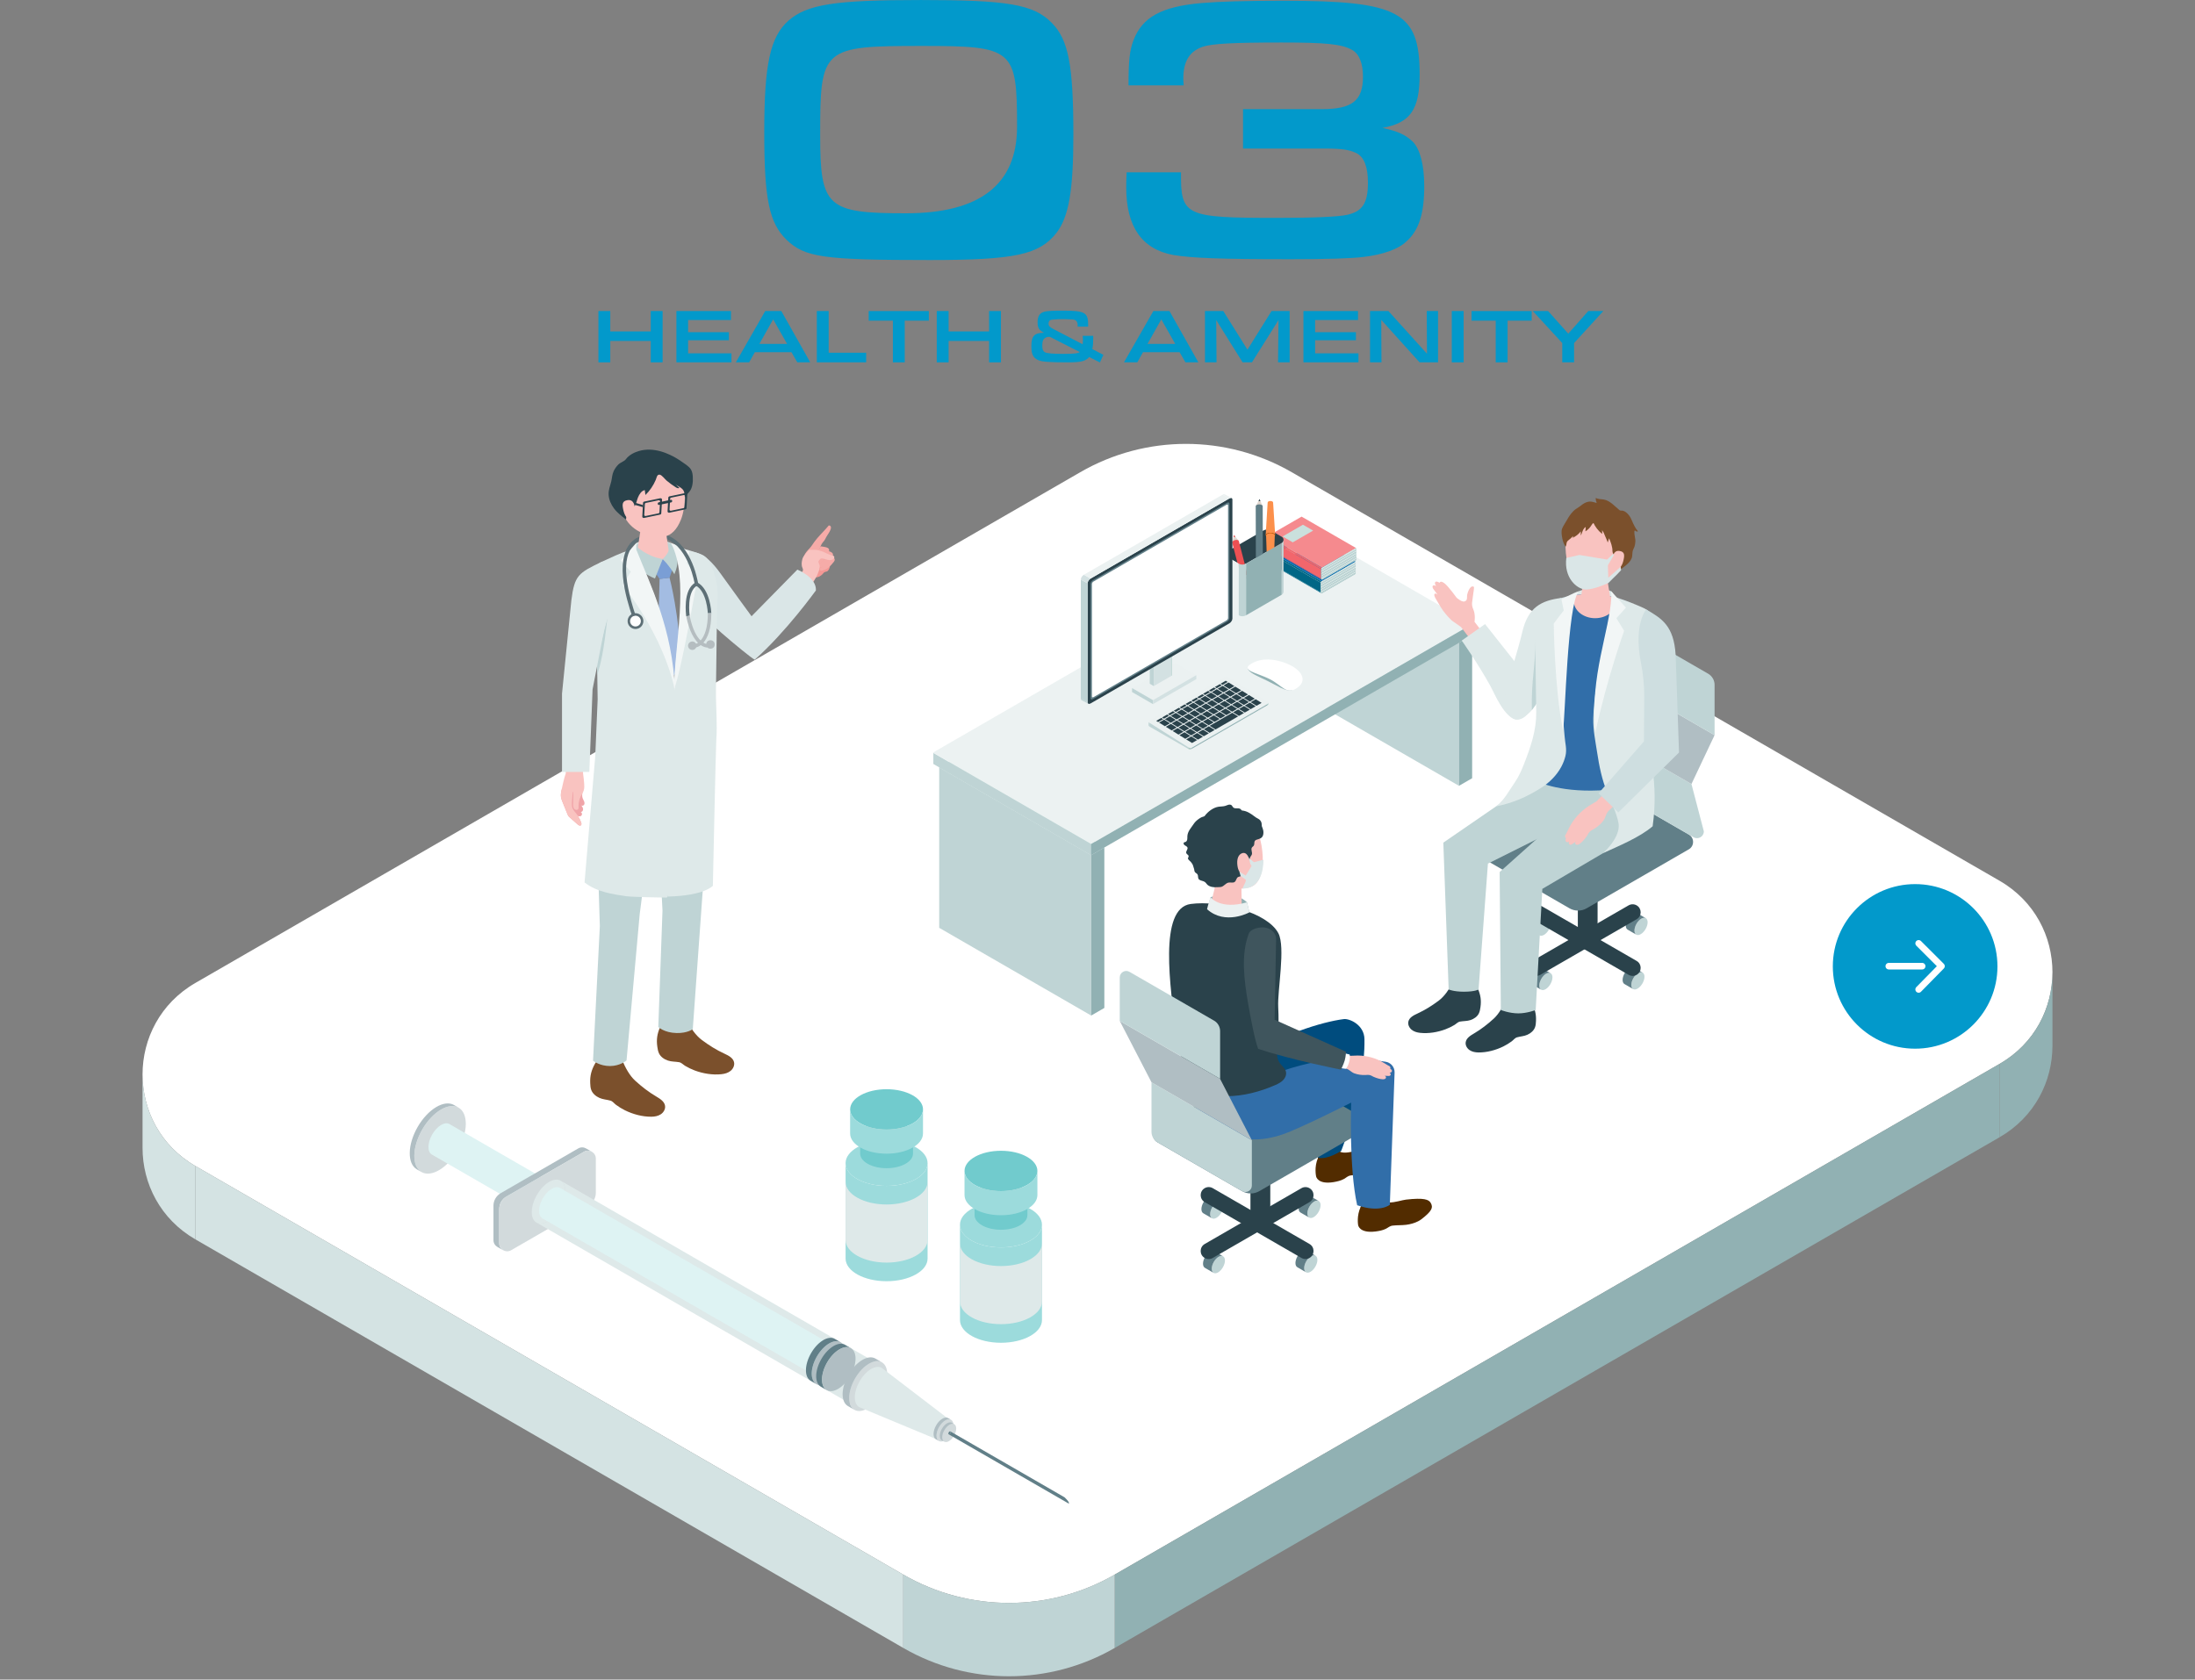 <?xml version="1.0" encoding="UTF-8"?>
<svg id="_レイヤー_2" data-name="レイヤー 2" xmlns="http://www.w3.org/2000/svg" viewBox="0 0 1000 765.4">
  <rect x="0" y="0" width="1000" height="765.4" fill="#808080" stroke="none"/>
  <defs>
    <style>
      .cls-1 {
        fill: #ed5053;
      }

      .cls-2 {
        fill: #71cbcd;
      }

      .cls-3 {
        fill: #def3f3;
      }

      .cls-4 {
        fill: #ebf1f1;
      }

      .cls-5 {
        fill: #f9c3c0;
      }

      .cls-6 {
        fill: #f58a8e;
      }

      .cls-7 {
        fill: #f2f6f6;
      }

      .cls-8 {
        fill: #7a9ed5;
      }

      .cls-9 {
        fill: #dee9e9;
      }

      .cls-10 {
        fill: #dae6e7;
      }

      .cls-11 {
        fill: #004c7e;
      }

      .cls-12 {
        fill: #fff;
      }

      .cls-13 {
        fill: #f6aba8;
      }

      .cls-14 {
        fill: #ecf2f2;
      }

      .cls-15 {
        fill: #7b502c;
      }

      .cls-16 {
        fill: #f49895;
      }

      .cls-17, .cls-18 {
        fill: none;
      }

      .cls-18 {
        stroke: #fff;
        stroke-linecap: round;
        stroke-linejoin: round;
        stroke-width: 3px;
      }

      .cls-19 {
        fill: #8cbcb5;
      }

      .cls-20 {
        fill: #91b1b3;
      }

      .cls-21 {
        fill: #f2666c;
      }

      .cls-22 {
        fill: #d3e1e2;
      }

      .cls-23 {
        fill: #e1d7d0;
      }

      .cls-24 {
        fill: #a8c7c1;
      }

      .cls-25 {
        fill: #cae0dd;
      }

      .cls-26 {
        fill: #d4e3e3;
      }

      .cls-27 {
        fill: #0299cb;
      }

      .cls-28 {
        fill: #bfd4d5;
      }

      .cls-29 {
        fill: #617f88;
      }

      .cls-30 {
        fill: #522c00;
      }

      .cls-31 {
        fill: #bad7d3;
      }

      .cls-32 {
        fill: #f0a4a8;
      }

      .cls-33 {
        fill: #fc904b;
      }

      .cls-34 {
        fill: #006786;
      }

      .cls-35 {
        fill: #316ea9;
      }

      .cls-36 {
        fill: #e66200;
      }

      .cls-37 {
        fill: #b5bdc0;
      }

      .cls-38 {
        fill: #5d6f76;
      }

      .cls-39 {
        fill: #0369b1;
      }

      .cls-40 {
        fill: #cedee0;
      }

      .cls-41 {
        fill: #d2dadc;
      }

      .cls-42 {
        fill: #b0bec3;
      }

      .cls-43 {
        fill: #9cdbdc;
      }

      .cls-44 {
        fill: #a3bce2;
      }

      .cls-45 {
        fill: #2a424b;
      }

      .cls-46 {
        fill: #3f555d;
      }
    </style>
  </defs>
  <g id="_レイヤー_2-2" data-name="レイヤー 2">
    <rect class="cls-17" y=".4" width="1000" height="765"/>
    <g>
      <path class="cls-12" d="M507.85,717.56l403.13-232.74c32.11-18.54,32.11-64.89,0-83.43l-322.5-186.2c-29.8-17.21-66.53-17.21-96.33,0L89.02,447.94c-32.11,18.54-32.11,64.89,0,83.43l322.5,186.2c29.8,17.21,66.53,17.21,96.33,0Z"/>
      <polygon class="cls-26" points="411.52 717.56 89.02 531.36 89.02 564.8 411.52 750.99 411.52 717.56"/>
      <polygon class="cls-20" points="507.85 717.56 910.98 484.81 910.98 518.25 507.85 750.99 507.85 717.56"/>
      <path class="cls-26" d="M89.02,564.8c-16.04-9.26-24.07-25.47-24.08-41.68v-33.63c-.05,16.28,7.97,32.58,24.08,41.88v33.43Z"/>
      <path class="cls-20" d="M910.98,518.25c16.04-9.26,24.07-25.47,24.08-41.68v-33.63c.05,16.28-7.97,32.58-24.08,41.88v33.43Z"/>
      <path class="cls-28" d="M507.85,750.99v-33.43c-29.81,17.21-66.53,17.21-96.33,0v33.43c29.8,17.21,66.53,17.21,96.33,0Z"/>
    </g>
    <circle class="cls-27" cx="872.5" cy="440.4" r="37.5"/>
    <g id="_レイヤー_1-2" data-name=" レイヤー 1-2">
      <g id="_レイヤー_2-2" data-name=" レイヤー 2-2">
        <g id="icon">
          <polyline class="cls-18" points="874.1 429.9 884.5 440.3 874.1 450.9"/>
          <line class="cls-18" x1="860.5" y1="440.3" x2="875.7" y2="440.3"/>
        </g>
      </g>
    </g>
  </g>
  <g id="_レイヤー_5" data-name="レイヤー 5">
    <g>
      <g>
        <g>
          <path class="cls-27" d="M479.06,10.3c7.68,7.68,9.95,19.2,9.95,51.13,0,25.48-2.09,37.35-7.68,44.68-7.85,9.95-18.85,12.39-57.76,12.39-48.69,0-56.89-1.22-65.27-9.25-7.85-7.68-10.12-18.32-10.12-49.04s2.62-43.28,10.99-50.78c8.55-7.5,21.29-9.42,60.38-9.42s51.31,1.92,59.51,10.3ZM373.65,61.6c0,32.81,3.14,35.6,39.09,35.6q50.61,0,50.61-39.44c0-35.43-1.57-36.82-43.28-36.82-45.55,0-46.42.87-46.42,40.66Z"/>
          <path class="cls-27" d="M602.09,49.74c13.96,0,18.85-3.84,18.85-14.83,0-6.11-1.75-10.47-5.06-12.22-4.71-2.62-12.04-3.32-31.94-3.32-22.34,0-31.59.52-35.95,1.92-6.11,2.09-8.9,6.63-8.9,14.66v.17l.17,2.79h-25.13c0-11.34.52-16.06,2.27-20.59,4.01-10.47,12.74-15.36,31.06-16.93,8.2-.7,19.9-1.05,37.17-1.05,52.7,0,62.13,5.06,62.13,33.51,0,16.06-4.19,22.16-16.93,24.43,7.16,1.57,10.47,3.14,13.79,6.28,3.32,3.32,5.24,10.65,5.24,20.24,0,12.56-2.44,20.24-8.2,25.3-3.66,3.49-10.64,5.93-19.37,6.98-5.41.7-16.93,1.05-33.16,1.05-32.29,0-45.02-.52-53.58-1.92-14.31-2.62-21.46-12.91-21.46-30.71,0-1.05,0-3.49.17-6.98h24.78c-.17,19.9,1.75,20.77,43.8,20.77,17.45,0,27.92-.52,31.94-1.4,6.98-1.57,9.42-5.41,9.42-14.66,0-7.15-1.75-11.69-5.24-13.44-3.32-1.57-6.46-2.09-14.66-2.09h-37v-17.98h35.78Z"/>
        </g>
        <g>
          <path class="cls-27" d="M272.63,141.74h5.4v9.29h18.44v-9.29h5.4v23.39h-5.4v-9.75h-18.44v9.75h-5.4v-23.39Z"/>
          <path class="cls-27" d="M308.16,141.74h24.86v4.1h-19.53v5.54h18.58v3.68h-18.58v5.96h19.74v4.1h-25.07v-23.39Z"/>
          <path class="cls-27" d="M343.89,160.5l-2.59,4.63h-6.07l13.39-23.39h7.33l13.18,23.39h-5.89l-2.67-4.63h-16.69ZM352.24,145.53l-6.28,11.19h12.62l-6.35-11.19Z"/>
          <path class="cls-27" d="M372.13,141.74h5.4v19h17.08v4.38h-22.48v-23.39Z"/>
          <path class="cls-27" d="M406.78,146.13h-11.01v-4.38h27.39v4.38h-10.98v19h-5.4v-19Z"/>
          <path class="cls-27" d="M426.77,141.74h5.4v9.29h18.44v-9.29h5.4v23.39h-5.4v-9.75h-18.44v9.75h-5.4v-23.39Z"/>
          <path class="cls-27" d="M496.21,162.71c-1.65,1.89-3.72,2.42-9.61,2.42-8.59,0-11.96-.25-13.61-1.02-2.31-1.05-3.12-2.63-3.12-6.28,0-4.7,1.26-6.1,5.75-6.21-2.17-1.02-2.91-2.17-2.91-4.66,0-2.98.95-4.42,3.33-4.98,1.12-.28,3.72-.42,8.03-.42,10.27,0,11.68.81,11.68,6.63,0,.07,0,.39-.03.67h-4.8l.04-.56c.07-1.05-.39-2.07-1.05-2.38-.81-.39-.84-.39-5.26-.49q-5.29.04-6.17.46c-.46.21-.77.84-.77,1.58,0,1.05.49,1.61,2.28,2.52l13.22,6.87c.11-.63.14-1.09.14-1.93s-.04-1.23-.11-1.89h4.77c.04.35.04.56.04,1.05,0,2-.1,3.44-.42,4.98l5.05,2.63-1.58,3.47-4.87-2.45ZM478.43,153.56c-.35-.04-.53-.04-.67-.04-.81,0-1.54.32-2.17.95-.49.49-.74,1.58-.74,3.12s.32,2.42,1.16,2.91c.91.53,3.72.77,8.35.77,4.94,0,6.77-.21,7.54-.84l-13.46-6.87Z"/>
          <path class="cls-27" d="M520.72,160.5l-2.59,4.63h-6.07l13.39-23.39h7.33l13.18,23.39h-5.89l-2.67-4.63h-16.69ZM529.07,145.53l-6.28,11.19h12.62l-6.35-11.19Z"/>
          <path class="cls-27" d="M548.96,141.74h8.35l11.01,17.6,10.98-17.6h8.24v23.39h-5.29l.21-19.25-12.1,19.25h-4.24l-12.03-19.25.14,19.25h-5.26v-23.39Z"/>
          <path class="cls-27" d="M593.82,141.74h24.86v4.1h-19.53v5.54h18.58v3.68h-18.58v5.96h19.74v4.1h-25.07v-23.39Z"/>
          <path class="cls-27" d="M624.15,141.74h8.38l17.57,19.46-.1-19.46h5.15v23.39h-8.42l-17.46-19.36.11,19.36h-5.22v-23.39Z"/>
          <path class="cls-27" d="M661.4,141.74h5.4v23.39h-5.4v-23.39Z"/>
          <path class="cls-27" d="M681.42,146.13h-11.01v-4.38h27.39v4.38h-10.98v19h-5.4v-19Z"/>
          <path class="cls-27" d="M723.58,141.74h6.87l-13.32,14.59v8.8h-5.4v-8.8l-13.43-14.59h6.98l9.19,10.31,9.12-10.31Z"/>
        </g>
      </g>
      <g>
        <g>
          <g>
            <g>
              <g>
                <polygon class="cls-31" points="427.88 349.7 497.12 389.68 503.12 386.22 433.88 346.24 427.88 349.7"/>
                <polygon class="cls-28" points="497.12 389.68 427.88 349.7 427.88 422.82 497.12 462.8 497.12 389.68"/>
                <polygon class="cls-20" points="497.12 389.68 503.12 386.22 503.12 459.33 497.12 462.8 497.12 389.68"/>
              </g>
              <g>
                <polygon class="cls-31" points="595.43 252.96 664.68 292.94 670.68 289.48 601.43 249.5 595.43 252.96"/>
                <polygon class="cls-28" points="664.68 292.94 595.43 252.96 595.43 318.13 664.68 358.11 664.68 292.94"/>
                <polygon class="cls-20" points="664.68 292.94 670.68 289.48 670.68 354.65 664.68 358.11 664.68 292.94"/>
              </g>
              <g>
                <polygon class="cls-28" points="497.12 389.68 425.21 348.15 425.21 343.1 497.12 384.63 497.12 389.68"/>
                <polygon class="cls-14" points="598.56 242.79 425 342.99 497.12 384.63 670.68 284.43 598.56 242.79"/>
                <polygon class="cls-20" points="670.68 284.43 497.12 384.63 497.12 389.68 670.68 289.48 670.68 284.43"/>
              </g>
            </g>
            <g>
              <g>
                <polygon class="cls-34" points="601.72 265.56 576.9 251.24 576.9 255.61 601.72 269.94 601.72 265.56"/>
                <path class="cls-34" d="M601.72,269.94c0,.16.08.28.2.35l-24.82-14.33c-.12-.07-.2-.19-.2-.35l24.82,14.33"/>
                <path class="cls-34" d="M601.72,265.56l-24.82-14.33c0-.27.14-.52.38-.65l24.82,14.34c-.23.13-.38.38-.38.65Z"/>
                <polygon class="cls-39" points="577.28 250.58 602.1 264.91 617.61 255.96 592.79 241.63 577.28 250.58"/>
                <path class="cls-19" d="M602.1,264.91c-.23.13-.38.38-.38.65v4.38c0,.31.34.5.6.35l15.29-8.82v-5.51l-15.51,8.96Z"/>
                <g>
                  <polygon class="cls-9" points="601.72 269.01 617.61 259.84 617.61 259.29 601.72 268.47 601.72 269.01"/>
                  <polygon class="cls-28" points="601.72 269.56 617.61 260.39 617.61 259.84 601.72 269.01 601.72 269.56"/>
                  <polygon class="cls-28" points="601.72 268.47 617.61 259.29 617.61 258.74 601.72 267.92 601.72 268.47"/>
                  <path class="cls-9" d="M601.72,269.95c0,.05.01.1.03.15l15.86-9.16v-.55l-15.89,9.17v.39Z"/>
                  <path class="cls-28" d="M602.32,270.3l15.29-8.82v-.53l-15.86,9.16c.09.22.35.33.58.2Z"/>
                  <polygon class="cls-28" points="617.61 256.55 601.72 265.72 601.72 266.27 617.61 257.1 617.61 256.55"/>
                  <polygon class="cls-9" points="601.72 266.27 601.72 266.82 617.61 257.64 617.61 257.1 601.72 266.27"/>
                  <polygon class="cls-28" points="601.72 267.37 617.61 258.19 617.61 257.64 601.72 266.82 601.72 267.37"/>
                  <path class="cls-9" d="M617.61,255.96l-15.51,8.96c-.23.13-.38.38-.38.65v.15l15.89-9.17v-.58Z"/>
                  <polygon class="cls-9" points="601.72 267.92 617.61 258.74 617.61 258.19 601.72 267.37 601.72 267.92"/>
                </g>
                <polygon class="cls-25" points="584.13 250.68 588.77 253.36 598.06 248 593.42 245.32 584.13 250.68"/>
              </g>
              <g>
                <polygon class="cls-21" points="601.91 259.36 577.09 245.03 577.09 249.41 601.91 263.74 601.91 259.36"/>
                <path class="cls-21" d="M601.91,263.74c0,.16.08.28.2.35l-24.82-14.33c-.12-.07-.2-.19-.2-.35l24.82,14.33"/>
                <path class="cls-21" d="M601.91,259.36l-24.82-14.33c0-.27.14-.52.38-.65l24.82,14.34c-.23.13-.38.38-.38.65Z"/>
                <polygon class="cls-6" points="577.47 244.38 602.28 258.71 617.8 249.75 592.98 235.43 577.47 244.38"/>
                <path class="cls-19" d="M602.28,258.71c-.23.13-.38.38-.38.65v4.38c0,.31.33.5.6.35l15.29-8.82v-5.51l-15.51,8.96Z"/>
                <g>
                  <polygon class="cls-9" points="601.91 262.81 617.8 253.64 617.8 253.09 601.91 262.26 601.91 262.81"/>
                  <polygon class="cls-28" points="601.91 263.36 617.8 254.19 617.8 253.64 601.91 262.81 601.91 263.36"/>
                  <polygon class="cls-28" points="601.91 262.26 617.8 253.09 617.8 252.54 601.91 261.71 601.91 262.26"/>
                  <path class="cls-9" d="M601.91,263.75c0,.05.01.1.03.15l15.86-9.16v-.55l-15.89,9.17v.39Z"/>
                  <path class="cls-28" d="M602.51,264.1l15.29-8.82v-.53l-15.86,9.16c.09.22.35.33.58.2Z"/>
                  <polygon class="cls-28" points="617.8 250.34 601.91 259.52 601.91 260.07 617.8 250.89 617.8 250.34"/>
                  <polygon class="cls-9" points="601.91 260.07 601.91 260.62 617.8 251.44 617.8 250.89 601.91 260.07"/>
                  <polygon class="cls-28" points="601.91 261.16 617.8 251.99 617.8 251.44 601.91 260.62 601.91 261.16"/>
                  <path class="cls-9" d="M617.8,249.76l-15.51,8.96c-.23.13-.38.38-.38.65v.15l15.89-9.17v-.58Z"/>
                  <polygon class="cls-9" points="601.91 261.71 617.8 252.54 617.8 251.99 601.91 261.16 601.91 261.71"/>
                </g>
                <polygon class="cls-25" points="584.32 244.48 588.96 247.15 598.24 241.8 593.6 239.12 584.32 244.48"/>
              </g>
            </g>
            <g>
              <path class="cls-45" d="M564.36,256.86l-4.97-2.87c-1.1-.64-1.1-2.23,0-2.86l16.27-9.39c1.02-.59,2.28-.59,3.3,0l4.97,2.87c1.1.64,1.1,2.23,0,2.86l-16.27,9.39c-1.02.59-2.28.59-3.3,0Z"/>
              <g>
                <g>
                  <g>
                    <polygon class="cls-23" points="575.26 230.7 573.82 227.43 572.08 230.71 575.26 230.7"/>
                    <polygon class="cls-45" points="574.23 228.36 573.82 227.43 573.33 228.36 574.23 228.36"/>
                  </g>
                  <g>
                    <path class="cls-29" d="M573.8,272.03c-.88,0-1.6-.38-1.6-.86l-.12-40.46c0-.47.71-.86,1.59-.86.88,0,1.59.38,1.59.85l.12,40.46c0,.48-.71.86-1.59.86Z"/>
                    <path class="cls-23" d="M575.39,271.17c0-.48-.72-.86-1.6-.86s-1.59.39-1.59.87c0,.48.72.86,1.6.86s1.59-.39,1.59-.87Z"/>
                  </g>
                </g>
                <path class="cls-45" d="M574.44,271.17c0-.19-.29-.35-.65-.35-.36,0-.65.16-.65.35,0,.19.29.35.65.35.36,0,.65-.16.65-.35Z"/>
              </g>
              <g>
                <g>
                  <g>
                    <polygon class="cls-23" points="564.37 246.54 562.22 243.8 561.37 247.31 564.37 246.54"/>
                    <polygon class="cls-1" points="562.83 244.58 562.22 243.8 561.98 244.8 562.83 244.58"/>
                  </g>
                  <g>
                    <path class="cls-1" d="M567.2,263.7c-.83.21-1.6.03-1.71-.42l-4.12-15.96c-.12-.45.46-.98,1.29-1.2.83-.21,1.59-.02,1.71.42l4.13,15.96c.12.45-.46.99-1.29,1.2Z"/>
                    <path class="cls-23" d="M568.5,262.5c-.12-.45-.88-.64-1.71-.42s-1.41.75-1.29,1.2c.12.45.88.64,1.71.42.83-.21,1.41-.75,1.29-1.2Z"/>
                  </g>
                </g>
                <path class="cls-1" d="M567.6,262.73c-.05-.18-.36-.26-.7-.17-.34.09-.57.31-.53.49.05.18.36.26.7.17.34-.09.57-.31.53-.49Z"/>
              </g>
              <g>
                <path class="cls-33" d="M577.52,228.99c0-.37.56-.67,1.24-.67.69,0,1.24.3,1.24.67l.93,14.72c-.24-.51-1.1-.9-2.12-.9-1.21,0-2.2.53-2.2,1.19l.91-15.01Z"/>
                <path class="cls-36" d="M576.6,244c0-.66.99-1.19,2.2-1.19,1.03,0,1.88.38,2.12.9v.29s-.08.66-2.16.66c-2.08,0-2.16-.66-2.16-.66Z"/>
                <path class="cls-33" d="M577.67,269.08l-.86-24.98c0-.59.89-1.07,1.98-1.07,1.09,0,1.98.48,1.98,1.07l-.96,24.98c0,.32-.48.58-1.07.58-.59,0-1.07-.26-1.07-.58Z"/>
              </g>
              <polygon class="cls-20" points="567.66 256.86 583.93 247.47 583.93 271.02 567.66 280.41 567.66 256.86"/>
              <polygon class="cls-14" points="564.36 256.86 559.39 253.99 559.39 277.54 564.36 280.41 564.36 256.86"/>
              <path class="cls-20" d="M559.39,277.54c-.55-.32-.83-.87-.83-1.43v-23.56c0,.56.27,1.12.83,1.44v23.55Z"/>
              <path class="cls-28" d="M583.93,271.02c.55-.32.83-.87.83-1.43v-23.56c0,.56-.27,1.12-.83,1.44v23.55Z"/>
              <path class="cls-28" d="M564.36,280.41v-23.55c1.02.59,2.28.59,3.3,0v23.55c-1.02.59-2.28.59-3.3,0Z"/>
            </g>
            <g>
              <g>
                <path class="cls-28" d="M523.67,331.1c-.26-.15-.39-.35-.39-.53h0v-1.72h0c0,.18.13.38.4.53v1.71"/>
                <g>
                  <path class="cls-4" d="M577.68,320.8l-34.61,19.98c-.42.24-1.15.2-1.64-.11l-17.75-11.26c-.49-.3-.54-.74-.12-.98l34.61-19.98c.42-.24,1.15-.2,1.64.11l17.75,11.26c.33.22.23.91.12.98Z"/>
                  <g>
                    <polygon class="cls-45" points="574.75 320.31 572.44 321.64 569.76 319.99 572.07 318.65 574.75 320.31"/>
                    <polygon class="cls-45" points="571.66 318.4 569.35 319.73 566.67 318.08 568.98 316.74 571.66 318.4"/>
                    <polygon class="cls-45" points="568.56 316.48 566.25 317.82 563.58 316.16 565.89 314.83 568.56 316.48"/>
                    <polygon class="cls-45" points="565.47 314.57 563.16 315.91 560.48 314.25 562.79 312.92 565.47 314.57"/>
                    <polygon class="cls-45" points="562.38 312.66 560.07 314 557.39 312.34 559.7 311.01 562.38 312.66"/>
                    <polygon class="cls-45" points="572.08 321.85 569.77 323.18 567.09 321.53 569.41 320.19 572.08 321.85"/>
                    <polygon class="cls-45" points="568.99 319.94 566.68 321.27 564 319.62 566.31 318.28 568.99 319.94"/>
                    <polygon class="cls-45" points="565.9 318.03 563.58 319.36 560.91 317.7 563.22 316.37 565.9 318.03"/>
                    <polygon class="cls-45" points="562.8 316.11 560.49 317.45 557.81 315.79 560.12 314.46 562.8 316.11"/>
                    <polygon class="cls-45" points="559.71 314.2 557.4 315.54 554.72 313.88 557.03 312.55 559.71 314.2"/>
                    <polygon class="cls-45" points="569.41 323.39 567.1 324.72 564.43 323.07 566.74 321.73 569.41 323.39"/>
                    <polygon class="cls-45" points="566.32 321.48 564.01 322.81 561.33 321.16 563.64 319.82 566.32 321.48"/>
                    <polygon class="cls-45" points="563.23 319.57 560.92 320.9 558.24 319.25 560.55 317.91 563.23 319.57"/>
                    <polygon class="cls-45" points="560.13 317.66 557.82 318.99 555.14 317.33 557.45 316 560.13 317.66"/>
                    <polygon class="cls-45" points="557.04 315.74 554.73 317.08 552.05 315.42 554.36 314.09 557.04 315.74"/>
                    <polygon class="cls-45" points="566.75 324.93 564.43 326.26 561.76 324.61 564.07 323.28 566.75 324.93"/>
                    <polygon class="cls-45" points="563.65 323.02 561.34 324.35 558.66 322.7 560.97 321.36 563.65 323.02"/>
                    <polygon class="cls-45" points="560.56 321.11 558.25 322.44 555.57 320.79 557.88 319.45 560.56 321.11"/>
                    <polygon class="cls-45" points="557.46 319.2 555.15 320.53 552.47 318.88 554.78 317.54 557.46 319.2"/>
                    <polygon class="cls-45" points="554.37 317.28 552.06 318.62 549.38 316.96 551.69 315.63 554.37 317.28"/>
                    <polygon class="cls-45" points="560.98 324.56 558.67 325.89 555.99 324.24 558.3 322.9 560.98 324.56"/>
                    <polygon class="cls-45" points="557.89 322.65 555.58 323.98 552.9 322.33 555.21 320.99 557.89 322.65"/>
                    <polygon class="cls-45" points="554.79 320.74 552.48 322.07 549.8 320.42 552.12 319.08 554.79 320.74"/>
                    <polygon class="cls-45" points="551.7 318.83 549.39 320.16 546.71 318.51 549.02 317.17 551.7 318.83"/>
                    <polygon class="cls-45" points="558.31 326.1 556 327.43 553.32 325.78 555.63 324.45 558.31 326.1"/>
                    <polygon class="cls-45" points="555.22 324.19 552.91 325.52 550.23 323.87 552.54 322.53 555.22 324.19"/>
                    <polygon class="cls-45" points="552.12 322.28 549.81 323.61 547.14 321.96 549.45 320.62 552.12 322.28"/>
                    <polygon class="cls-45" points="549.03 320.37 546.72 321.7 544.04 320.05 546.35 318.71 549.03 320.37"/>
                    <polygon class="cls-45" points="555.64 327.64 553.33 328.98 550.65 327.32 552.97 325.99 555.64 327.64"/>
                    <polygon class="cls-45" points="552.55 325.73 550.24 327.06 547.56 325.41 549.87 324.08 552.55 325.73"/>
                    <polygon class="cls-45" points="549.46 323.82 547.15 325.15 544.47 323.5 546.78 322.16 549.46 323.82"/>
                    <polygon class="cls-45" points="546.36 321.91 544.05 323.24 541.37 321.59 543.68 320.25 546.36 321.91"/>
                    <polygon class="cls-45" points="564.08 326.47 553.76 332.43 551.08 330.77 561.4 324.82 564.08 326.47"/>
                    <polygon class="cls-45" points="552.97 329.18 550.66 330.52 547.99 328.86 550.3 327.53 552.97 329.18"/>
                    <polygon class="cls-45" points="549.88 327.27 547.57 328.61 544.89 326.95 547.2 325.62 549.88 327.27"/>
                    <polygon class="cls-45" points="546.79 325.36 544.48 326.69 541.8 325.04 544.11 323.71 546.79 325.36"/>
                    <polygon class="cls-45" points="543.69 323.45 541.38 324.78 538.7 323.13 541.01 321.79 543.69 323.45"/>
                    <polygon class="cls-45" points="553.4 332.63 551.09 333.97 548.41 332.31 550.72 330.98 553.4 332.63"/>
                    <polygon class="cls-45" points="550.31 330.72 548 332.06 545.32 330.4 547.63 329.07 550.31 330.72"/>
                    <polygon class="cls-45" points="547.21 328.81 544.9 330.15 542.22 328.49 544.53 327.16 547.21 328.81"/>
                    <polygon class="cls-45" points="544.12 326.9 541.81 328.24 539.13 326.58 541.44 325.25 544.12 326.9"/>
                    <polygon class="cls-45" points="541.02 324.99 538.71 326.32 536.03 324.67 538.34 323.34 541.02 324.99"/>
                    <polygon class="cls-45" points="550.73 334.18 548.42 335.51 545.74 333.86 548.05 332.52 550.73 334.18"/>
                    <polygon class="cls-45" points="547.64 332.26 545.33 333.6 542.65 331.94 544.96 330.61 547.64 332.26"/>
                    <polygon class="cls-45" points="544.54 330.35 542.23 331.69 539.55 330.03 541.86 328.7 544.54 330.35"/>
                    <polygon class="cls-45" points="541.45 328.44 539.14 329.78 536.46 328.12 538.77 326.79 541.45 328.44"/>
                    <polygon class="cls-45" points="538.35 326.53 536.04 327.86 533.36 326.21 535.68 324.88 538.35 326.53"/>
                    <polygon class="cls-45" points="548.06 335.72 545.75 337.05 543.07 335.4 545.38 334.06 548.06 335.72"/>
                    <polygon class="cls-45" points="544.97 333.81 542.66 335.14 539.98 333.48 542.29 332.15 544.97 333.81"/>
                    <polygon class="cls-45" points="541.87 331.89 539.56 333.23 536.88 331.57 539.19 330.24 541.87 331.89"/>
                    <polygon class="cls-45" points="538.78 329.98 536.47 331.32 533.79 329.66 536.1 328.33 538.78 329.98"/>
                    <polygon class="cls-45" points="535.68 328.07 533.37 329.41 530.7 327.75 533.01 326.42 535.68 328.07"/>
                    <polygon class="cls-45" points="545.39 337.26 543.08 338.59 540.4 336.94 542.71 335.6 545.39 337.26"/>
                    <polygon class="cls-45" points="542.3 335.35 539.99 336.68 537.31 335.03 539.62 333.69 542.3 335.35"/>
                    <polygon class="cls-45" points="539.2 333.44 536.89 334.77 534.22 333.11 536.53 331.78 539.2 333.44"/>
                    <polygon class="cls-45" points="536.11 331.52 533.8 332.86 531.12 331.2 533.43 329.87 536.11 331.52"/>
                    <polygon class="cls-45" points="533.02 329.61 530.71 330.95 528.03 329.29 530.34 327.96 533.02 329.61"/>
                    <polygon class="cls-45" points="559.3 310.76 556.99 312.1 556.11 311.55 558.42 310.22 559.3 310.76"/>
                    <polygon class="cls-45" points="556.63 312.31 554.32 313.64 553.44 313.09 555.75 311.76 556.63 312.31"/>
                    <polygon class="cls-45" points="553.97 313.85 551.65 315.18 550.77 314.63 553.08 313.3 553.97 313.85"/>
                    <polygon class="cls-45" points="551.3 315.39 548.99 316.72 548.1 316.17 550.41 314.84 551.3 315.39"/>
                    <polygon class="cls-45" points="548.63 316.93 546.32 318.26 545.43 317.72 547.74 316.38 548.63 316.93"/>
                    <polygon class="cls-45" points="545.96 318.47 543.65 319.8 542.76 319.26 545.07 317.92 545.96 318.47"/>
                    <polygon class="cls-45" points="543.29 320.01 540.98 321.34 540.09 320.8 542.4 319.46 543.29 320.01"/>
                    <polygon class="cls-45" points="540.62 321.55 538.31 322.89 537.42 322.34 539.73 321 540.62 321.55"/>
                    <polygon class="cls-45" points="537.95 323.09 535.64 324.43 534.75 323.88 537.06 322.55 537.95 323.09"/>
                    <polygon class="cls-45" points="535.28 324.63 532.97 325.97 532.09 325.42 534.4 324.09 535.28 324.63"/>
                    <polygon class="cls-45" points="532.61 326.17 530.3 327.51 529.42 326.96 531.73 325.63 532.61 326.17"/>
                    <polygon class="cls-45" points="529.94 327.72 527.63 329.05 526.75 328.5 529.06 327.17 529.94 327.72"/>
                  </g>
                  <polygon class="cls-28" points="541.38 340.56 523.67 329.38 523.67 331.1 541.38 341.28 541.38 340.56"/>
                  <polygon class="cls-20" points="542.88 340.79 542.88 341.28 577.4 321.38 577.4 320.89 542.88 340.79"/>
                  <path class="cls-24" d="M541.38,341.28h0c.46.27,1.04.27,1.5,0h0v-.49h0c-.46.27-1.04.04-1.5-.23h0s0,.72,0,.72Z"/>
                  <path class="cls-19" d="M577.4,321.38c.26-.15.39-.35.39-.53h0v-.6.07c0,.19-.13.42-.4.58v.48"/>
                </g>
              </g>
              <g>
                <path class="cls-20" d="M568.47,304.55c.16,1.81,4.21,3.46,8.73,5.64,4.69,2.26,8.38,4.94,11.34,4.43,1.35-.06-14.96-11.3-20.07-10.07Z"/>
                <path class="cls-12" d="M584.84,301.87c7.67,2.6,11.3,7.86,6.31,11.48-4.99,3.62-6.75-.8-12.56-3.81-5.82-3.01-13.8-3.93-8.5-7.09,4.99-2.97,10.74-1.94,14.76-.58Z"/>
              </g>
              <g>
                <g>
                  <g>
                    <polygon class="cls-4" points="545.02 307.67 535.48 302.17 515.74 313.56 525.27 319.07 545.02 307.67"/>
                    <polygon class="cls-28" points="525.27 320.88 515.74 315.38 515.74 313.56 525.27 319.07 525.27 320.88"/>
                    <polygon class="cls-22" points="525.27 320.88 545.02 309.49 545.02 307.67 525.27 319.07 525.27 320.88"/>
                  </g>
                  <g>
                    <polygon class="cls-28" points="523.8 297.34 523.8 311.58 525.64 312.65 525.64 298.41 523.8 297.34"/>
                    <polygon class="cls-19" points="532.02 292.6 532.02 306.84 533.86 307.9 533.86 293.66 532.02 292.6"/>
                    <polygon class="cls-4" points="533.86 293.66 532.02 292.6 523.8 297.34 525.64 298.41 533.86 293.66"/>
                    <polygon class="cls-22" points="525.64 312.65 533.86 307.9 533.86 293.66 525.64 298.41 525.64 312.65"/>
                  </g>
                </g>
                <g>
                  <path class="cls-45" d="M496.87,320.56l63.2-36.49c.77-.44,1.39-1.42,1.39-2.19v-54.15c0-.77-.62-1.03-1.39-.59l-63.2,36.49c-.77.44-1.39,1.42-1.39,2.19v54.15c0,.77.62,1.03,1.39.59Z"/>
                  <path class="cls-29" d="M497.87,318.6l61.21-35.34c.57-.33,1.04-1.07,1.04-1.64v-52.06c0-.57-.47-.77-1.04-.44l-61.21,35.34c-.57.33-1.04,1.07-1.04,1.64v52.06c0,.57.47.77,1.04.44Z"/>
                  <path class="cls-12" d="M498.16,317.71l60.63-35c.38-.22.69-.71.69-1.09v-51.31c0-.38-.31-.51-.69-.29l-60.63,35c-.38.22-.69.71-.69,1.09v51.3c0,.38.31.51.69.29Z"/>
                  <polygon class="cls-28" points="495.49 265.83 492.4 264.11 492.4 318.36 495.49 320.08 495.49 265.83"/>
                  <path class="cls-22" d="M493.79,261.92c-.77.44-1.39,1.42-1.39,2.19l3.09,1.72c0-.77.62-1.75,1.39-2.19l-3.09-1.72Z"/>
                  <polygon class="cls-4" points="556.98 225.43 493.79 261.92 496.87 263.64 560.07 227.15 556.98 225.43"/>
                  <path class="cls-4" d="M561.15,227.05c-.25-.17-.65-.15-1.08.1l-3.09-1.72c.43-.25.81-.27,1.07-.12l3.1,1.73Z"/>
                  <path class="cls-28" d="M495.49,320.08c.02.3.15.5.34.61l-.14-.08-2.89-1.51c-.25-.11-.41-.36-.41-.75l3.09,1.72Z"/>
                </g>
              </g>
            </g>
          </g>
          <g>
            <g>
              <g>
                <g>
                  <path class="cls-28" d="M702.1,451.01c-1.15-.66-1.11-2.88.09-4.95,1.2-2.07,3.1-3.21,4.24-2.55,1.15.66,1.11,2.88-.09,4.95-1.2,2.07-3.1,3.21-4.24,2.55Z"/>
                  <path class="cls-29" d="M702.48,441.22l3.96,2.29c-1.15-.66-3.05.48-4.24,2.55-1.2,2.07-1.24,4.29-.09,4.95l-3.96-2.29c-1.15-.66-1.11-2.88.09-4.95,1.2-2.07,3.1-3.21,4.24-2.55Z"/>
                </g>
                <g>
                  <path class="cls-28" d="M701.38,426.25c-1.15-.66-1.11-2.88.09-4.95,1.2-2.07,3.1-3.21,4.24-2.55,1.15.66,1.11,2.88-.09,4.95-1.2,2.07-3.1,3.21-4.24,2.55Z"/>
                  <path class="cls-29" d="M701.76,416.46l3.96,2.29c-1.15-.66-3.05.48-4.24,2.55-1.2,2.07-1.24,4.29-.09,4.95l-3.96-2.29c-1.15-.66-1.11-2.88.09-4.95,1.2-2.07,3.1-3.21,4.24-2.55Z"/>
                </g>
                <g>
                  <g>
                    <path class="cls-28" d="M745.46,425.93c-1.15-.66-1.11-2.88.09-4.95,1.2-2.07,3.1-3.21,4.24-2.55,1.15.66,1.11,2.88-.09,4.95-1.2,2.07-3.1,3.21-4.24,2.55Z"/>
                    <path class="cls-29" d="M745.84,416.14l3.96,2.29c-1.15-.66-3.05.48-4.24,2.55-1.2,2.07-1.24,4.29-.09,4.95l-3.96-2.29c-1.15-.66-1.11-2.88.09-4.95,1.2-2.07,3.1-3.21,4.24-2.55Z"/>
                  </g>
                  <g>
                    <path class="cls-28" d="M744.02,450.73c-1.15-.66-1.11-2.88.09-4.95,1.2-2.07,3.1-3.21,4.24-2.55,1.15.66,1.11,2.88-.09,4.95-1.2,2.07-3.1,3.21-4.24,2.55Z"/>
                    <path class="cls-29" d="M744.4,440.94l3.96,2.29c-1.15-.66-3.05.48-4.24,2.55-1.2,2.07-1.24,4.29-.09,4.95l-3.96-2.29c-1.15-.66-1.11-2.88.09-4.95,1.2-2.07,3.1-3.21,4.24-2.55Z"/>
                  </g>
                  <path class="cls-25" d="M727.83,386.37c0,1.38-2.02,2.49-4.5,2.49s-4.5-1.12-4.5-2.49,2.02-2.49,4.5-2.49,4.5,1.12,4.5,2.49Z"/>
                  <path class="cls-45" d="M718.83,427.4v-41.02c0,1.38,2.02,2.49,4.5,2.49s4.5-1.12,4.5-2.49v41.02c0,1.38-2.02,2.49-4.5,2.49s-4.5-1.12-4.5-2.49Z"/>
                  <path class="cls-29" d="M722.84,413.93l46.54-26.87c2.6-1.5,2.6-5.26,0-6.76l-38.43-22.19c-2.42-1.39-5.39-1.39-7.81,0l-46.54,26.87c-2.6,1.5-2.6,5.26,0,6.76l38.43,22.19c2.42,1.39,5.39,1.39,7.81,0Z"/>
                  <g>
                    <path class="cls-28" d="M728.02,353.04c0,2.09,1.12,4.02,2.93,5.07l40.61,23.44c2.08,1.2,4.68-.3,4.68-2.7l-5.64-21.55-48.22-27.84,5.64,23.58Z"/>
                    <polygon class="cls-42" points="732.91 307.18 722.38 329.46 770.59 357.3 781.13 335.02 732.91 307.18"/>
                    <path class="cls-28" d="M778.2,307.02l-40.61-23.44c-2.08-1.2-4.68.3-4.68,2.7v20.9l48.22,27.84v-22.93c0-2.09-1.12-4.02-2.93-5.07Z"/>
                  </g>
                  <g>
                    <path class="cls-45" d="M698.09,444.24h0c1.13.65,2.52.65,3.66,0l43.87-25.33c2.44-1.41,2.44-4.93,0-6.33h0c-1.13-.65-2.52-.65-3.66,0l-43.87,25.33c-2.44,1.41-2.44,4.93,0,6.33Z"/>
                    <path class="cls-45" d="M698.09,418.91l43.87,25.33c1.13.65,2.52.65,3.66,0h0c2.44-1.41,2.44-4.93,0-6.33l-43.87-25.33c-1.13-.65-2.52-.65-3.66,0h0c-2.44,1.41-2.44,4.93,0,6.33Z"/>
                  </g>
                </g>
              </g>
              <path class="cls-45" d="M697.03,455.97c.23.2.45.51.71.98,1.54,2.76,2.17,5.16,2.03,8.31-.05.98-.1,1.97-.44,2.89-.58,1.56-1.96,2.72-3.48,3.4-1.53.69-3.13.72-4.7,1.17-1.03.29-1.59,1.2-2.45,1.83-1.2.88-2.46,1.66-3.8,2.32-3.45,1.7-7.5,2.79-11.34,2.75-1.41-.02-2.86-.27-4.03-1.06s-1.99-2.19-1.79-3.58c.26-1.86,2.09-3.02,3.71-3.97,3.34-1.96,6.21-4.2,9.06-6.79,2.49-2.27,4.23-5.64,5.56-8.72,3.06-.3,6.15-.26,9.21,0,.89.08,1.34.11,1.75.46Z"/>
              <path class="cls-45" d="M672.66,449.45c.21.22.39.55.61,1.05,1.26,2.9,1.65,5.35,1.2,8.47-.14.97-.29,1.96-.72,2.84-.73,1.5-2.22,2.51-3.8,3.04-1.59.53-3.18.41-4.79.7-1.05.19-1.7,1.04-2.62,1.58-1.28.76-2.62,1.41-4.01,1.93-3.6,1.35-7.74,2.04-11.56,1.62-1.4-.15-2.82-.55-3.9-1.45s-1.77-2.37-1.43-3.74c.45-1.83,2.38-2.8,4.09-3.59,3.51-1.62,6.59-3.56,9.68-5.86,2.7-2.01,4.76-5.19,6.39-8.13,3.07,0,6.15.35,9.17.91.87.16,1.33.25,1.69.63Z"/>
              <path class="cls-28" d="M717.17,353.42l.7,13.03-34.66,30.96.54,62.87s3.89,1.53,7.94,1.53,7.94-1.53,7.94-1.53l3.03-55.21,47.07-27.68,2.23-12.25-3.64-14.86-31.15,3.15Z"/>
              <path class="cls-28" d="M702.84,348.04l-2.21,6.33-43.08,29.63,2.43,66.93s2.38,1.01,6.92,1.01c5.12,0,6.71-1.01,6.71-1.01l4.26-57.37,45.11-22.55,9.29-19.63-29.45-3.33Z"/>
              <path class="cls-9" d="M719.22,269.45s7.24-3.15,14.85,0c2.07,2.32,0,2.8,0,2.8l-16.32-.26s.46-2.13,1.46-2.54Z"/>
              <path class="cls-35" d="M750.42,353.83l-1.74-17.59,5.34-48.44c.7-4.18-.97-8.42-5.53-10.48-10.47-4.74-22.73-10.63-42.51-2.86-2.71,1.06-3.72,4.33-4.66,7.08-1.12,3.29-1.67,6.84-1.54,10.33,0,0,.22,6,.22,6,.1,11.45.2,22.9.29,34.34.06,7.26-.25,12.31.27,19.55.07.98-1.65,3.68-1.65,3.68,0,0,8.34,4.95,25.98,4.86,19.21-.1,25.53-6.47,25.53-6.47Z"/>
              <path class="cls-5" d="M726.7,281.72c5.36,0,9.71-3.51,9.71-7.83,0-.49-.06-.97-.17-1.44-5.36-1.57-11.43-2.36-18.66-1.23-.38.83-.59,1.73-.59,2.67,0,4.32,4.35,7.83,9.71,7.83Z"/>
              <path class="cls-5" d="M727.02,260.61c3.46,0,5.29,1.94,5.29,3.63l1.75,11.29c-.16,1.95-3.48,3.54-7.42,3.54s-7-1.58-6.84-3.54l1.7-11.8c.14-1.72,2.06-3.12,5.51-3.12Z"/>
              <path class="cls-5" d="M668.94,290.13l-3.33-4.39-4.2-2.96c-1.65-1.53-3.84-4.07-4.99-6.02-1.25-2.11-2.2-3.67-2.49-4.2-.43-.79-.76-1.75-.17-2.04.44-.22,1.24.56,1.24.56,0,0-1.84-2.39-2.06-2.76-.22-.37-.55-1.13-.05-1.47.5-.34,1.4.23,1.4.23-.75-.98-.68-1.61-.28-1.94.49-.42,1.87.44,1.87.44,0,0,.24-1.22,2.19.23,1.75,1.3,5.57,6.63,5.57,6.63,1.06.8,2.07,1.6,3.08,1.7.62.06,1.27-.36,1.51-.93.15-.35.09-1.73.16-2.1.19-1.01,1.27-4.36,2.85-3.8.09.03.17.08.22.15.06.09.06.2.06.3,0,.69-.12,1.41-.23,2.09-.22,1.44-.38,2.89-.58,4.33,0,.03-.01.07-.02.11-.19,1.14.01,2.29.49,3.34,1.14,2.53.58,5.73.58,5.73l7.48,9.74-7.4,4.19-2.92-7.17Z"/>
              <path class="cls-9" d="M665.95,291.91l10.61-7.51,17.55,22.16s9.09,11.15,1.55,19.13c-7.71,8.17-14.16-8.57-16.86-13.43-5.72-10.29-12.85-20.34-12.85-20.34Z"/>
              <path class="cls-9" d="M690.68,327.9c-3.87-.34-5.88-7.81-4.98-11.59,1.75-7.4,5.82-19.73,7.84-28.36,2.62-11.18,8.61-14.29,17.75-15.45,4.1,7.77-7.42,35.07-11.36,47.7-1.21,3.88-6.66,7.93-9.25,7.7Z"/>
              <path class="cls-28" d="M697.88,323.59c-.3-13.78,1.59-19.31,1.73-33.03l.94,29.41-2.68,3.62Z"/>
              <path class="cls-5" d="M728.44,233.08c9.84.07,12.56,7.46,12.56,16.43,0,11.68-7.68,15.27-11.63,16.42-4.81,1.4-10.78,2.65-14.44-6.55-2.17-5.47-2.1-14.99-.89-18.68,1.05-3.21,4.55-7.7,14.4-7.63Z"/>
              <path class="cls-15" d="M720.17,242.12c0,.65,0,1.31,0,1.96.38-.67.58-1.43.87-2.14.29-.71.72-1.42,1.39-1.8l-.16,2.01c.99-.59,1.85-1.41,2.49-2.37.3-.45.56-.93.94-1.31.34-.34.67.69.82.95.29.49.6.96.95,1.41.71.93,1.53,1.77,2.45,2.5,0-.63-.02-1.27-.03-1.9,0,.32.55.99.7,1.3.24.51.45,1.03.66,1.56.39,1,.9,1.91,1.19,2.95.23-.64.44-1.29.64-1.94.76,1.88,1.54,3.83,1.52,5.86,0,.79.6,1.62.78,2.43.05.23.09.48.22.68.19.31.58.32.85.55,1.34,1.14,1.93,2.84,2.04,4.56,1.88-1.49,4.79-3.34,5.09-5.93.1-.9.05-1.83.34-2.69.18-.53.48-1.02.68-1.54.25-.67.33-1.39.41-2.09.19-1.76-.58-3.25-.41-5,.01-.13.05-.28.17-.33.15-.06.3.1.42.21.28.25.72.29,1.04.1-1.26-1.42-2.04-3.18-2.8-4.92-.38-.86-.71-1.6-1.29-2.34-.86-1.1-2.02-2.15-3.41-2.16-.2,0-.4.02-.6-.04-.19-.06-.34-.18-.49-.31-2.04-1.68-4.21-4.2-6.92-4.68-1.25-.23-2.62-.11-3.71-.75-.08.64.02,1.3.3,1.88.08.16.13.27,0,.4-1.18-.3-2.22-.75-3.48-.58-1.43.2-2.64,1.01-3.74,1.9-1.06.86-2.24,1.36-3.23,2.34-1.23,1.23-2.2,2.69-3.04,4.2-.67,1.2-1.57,2.47-2.11,3.72-.56,1.29-.22,3.16.02,4.5.15.81.36,1.61.68,2.36.21.49.52,1.08.81,1.52.42-.65.37-1.16.52-1.84.15-.67.86-1.2,1.38-1.57.62-.44,1.07-1.12,1.73-1.48-.15.3-.32.59-.49.88,1.5-.66,2.83-1.7,3.82-3Z"/>
              <path class="cls-5" d="M734.78,253.98s.17-3.33,3.04-2.9c2.45.37,2.39,1.96,1.68,4.74s-2.41,4.1-4.13,4.02c-1.72-.08-.59-5.86-.59-5.86Z"/>
              <path class="cls-9" d="M711.37,349.28c.82-1.54,1.44-3.17,1.84-4.87.71-3.09-.17-5.65-.39-8.72-.27-3.81-.81-7.62-.82-11.44-.04-17.22.81-34.52,4.19-51.45.06-.31.13-.62.2-.93.02-.15.03-.46.04-.61-.11.02-.22.04-.33.06-3.15.6-6.51,1.62-10.12,3.04-2.71,1.06-4.06,4.45-5,7.2-1.12,3.29-1.83,6.9-1.7,10.4,0,0,.24,6.05.24,6.05.07,8.79.24,17.57.36,26.36.11,8.31-2.45,15.79-5.47,23.54-1.16,2.97-2.43,5.93-4.24,8.55-2.8,4.06-4.73,8.01-8.62,11.04,7.79-1.62,13.73-4.17,20.47-8.4,3.81-2.39,7.22-5.78,9.36-9.81Z"/>
              <path class="cls-9" d="M752.91,376.55c-5.72,4.96-15.67,9.09-22.56,12.22,3.63-3.36,7.92-8.9,6.99-13.75-.93-4.85-3.29-9.29-5.14-13.87-2.4-5.93-3.63-11.98-4.58-18.27-.79-5.19-1.85-10.06-1.75-15.41.2-10.44,2.56-20.62,4.21-30.88.2-1.26,5.02-24.76,5.48-24.6,0,0,1.14.39,1.14.39,4.07,1.28,8.52,3.08,11.99,4.65,4.56,2.06,6.02,6.59,5.33,10.77-.27,1.61.16,3.83.06,5.55-.17,2.84-3.15,40.96-3.17,43.81-.03,5.71,4.88,18.56,2.01,39.39Z"/>
              <path class="cls-7" d="M734.07,272.24c-.79,15.51-9.8,35.49-7.29,61.7,5.25-24.46,13.14-46.46,13.14-46.46l-3.51-5.76,4.34-4.8-6.68-7.48v2.8Z"/>
              <path class="cls-7" d="M712.09,332.94c1.02-6.43,1.98-57.15,7.13-63.49-2.5.73-7.87,3.72-7.87,3.72l1.06,5.02-4.56,5.96s.32,29.62,4.24,48.79Z"/>
              <path class="cls-5" d="M727.35,365.19s-2.37,1.35-3.32,1.96c-1.05.67-2.05,1.42-2.99,2.23-1.72,1.48-3.24,3.18-4.52,5.03-.08.11-.15.22-.23.34-1.09,1.64-1.88,3.44-2.77,5.17-.23.44-.75,1.03-.44,1.61.01.03.37.48.4.4-.01.02-.5,1.04-.11,1.52.32.38.82.54,1.5.05,0,0-.34.67,0,1.15.34.48.9.31,1.16.18.26-.13,1.92-1.33,1.92-1.33,0,0-.51.55-.29.96,1.2,2.16,4.98-2.87,5.46-3.71.3-.53.55-1.08.95-1.54.56-.64,1.37-1.02,2.11-1.45,1.66-.96,3.11-2.23,4.26-3.73,1.09-1.42,1.1-3.11,2.31-4.41l4.99-4.79-5.09-5.06-5.31,5.41Z"/>
              <path class="cls-40" d="M749.98,277.73c7.04,4.11,12.58,7.36,13.41,20.68l1.54,44.52-27.66,27.31-9-8.72,20.67-23.64.14-20.18c.05-5.35-.52-10.68-1.54-15.93-3.38-17.45,2.45-24.04,2.45-24.04Z"/>
            </g>
            <path class="cls-10" d="M738.34,258.33l-5.63,4.93-.2-5.64h0s2.66-4.51,2.66-4.51l-.18-.79-2.83,2.69-12.63-2.1-5.95,1.36c-1.12,9.14,4.77,14.04,8.51,14.36,3.73.31,10.71-2.98,10.71-2.98l5.72-5.78-.17-1.52Z"/>
          </g>
          <g>
            <g>
              <g>
                <g>
                  <path class="cls-30" d="M600.48,527.62c-1.88,4.26-.88,8.49-.88,8.49,0,0,.63,3.8,7.99,2.59,1.59-.28,3.28-.64,4.7-1.44,1.13-.63,1.68-1.37,3.05-1.59,2.02-.32,4.07-.29,6.08-.62,1.88-.31,3.76-.91,5.42-1.86.49-.28.96-.59,1.39-.95,4.65-3.88,5.34-5.66,3.89-7.76-.93-1.35-3.06-2.2-11.22-.89-2.04.33-4.69,1.51-7.8,1.67-1.04.05-2.1-.1-3.05-.53-1.17-.53-2.86-.69-4.66-.34-2.51.49-4.46,1.83-4.91,3.24Z"/>
                  <path class="cls-30" d="M600.41,528.59c-.34-1.72,1.89-3.6,4.98-4.21,3.09-.61,5.87.29,6.21,2.01.34,1.72-1.89,3.6-4.98,4.21-3.09.61-5.87-.29-6.21-2.01Z"/>
                </g>
                <path class="cls-11" d="M566.36,482.63c16.47-11.01,35.96-16.98,45.86-18.21,2.57-.32,9.3,2.59,9.4,9.13.37,23.72-10.6,50.94-10.6,50.94,0,0-6.28,4.15-10.54,3.13,1.02-25.7,3.96-38.52,3.96-38.52l-33.02,17.54-5.06-24Z"/>
              </g>
              <g>
                <g>
                  <path class="cls-28" d="M552.88,580.07c-1.15-.67-1.11-2.89.09-4.97s3.11-3.23,4.26-2.56c1.15.67,1.11,2.89-.09,4.97-1.2,2.08-3.11,3.23-4.26,2.56Z"/>
                  <path class="cls-29" d="M553.26,570.23l3.98,2.3c-1.15-.67-3.06.48-4.26,2.56s-1.24,4.31-.09,4.97l-3.98-2.3c-1.15-.67-1.11-2.89.09-4.97,1.2-2.08,3.11-3.23,4.26-2.56Z"/>
                </g>
                <g>
                  <path class="cls-28" d="M552.15,555.19c-1.15-.67-1.11-2.89.09-4.97s3.11-3.23,4.26-2.56c1.15.67,1.11,2.89-.09,4.97s-3.11,3.23-4.26,2.56Z"/>
                  <path class="cls-29" d="M552.53,545.36l3.98,2.3c-1.15-.67-3.06.48-4.26,2.56s-1.24,4.31-.09,4.97l-3.98-2.3c-1.15-.67-1.11-2.89.09-4.97s3.11-3.23,4.26-2.56Z"/>
                </g>
                <path class="cls-28" d="M596.44,554.87c-1.15-.67-1.11-2.89.09-4.97s3.11-3.23,4.26-2.56c1.15.67,1.11,2.89-.09,4.97s-3.11,3.23-4.26,2.56Z"/>
                <path class="cls-29" d="M596.82,545.03l3.98,2.3c-1.15-.67-3.06.48-4.26,2.56s-1.24,4.31-.09,4.97l-3.98-2.3c-1.15-.67-1.11-2.89.09-4.97,1.2-2.08,3.11-3.23,4.26-2.56Z"/>
                <path class="cls-28" d="M594.99,579.79c-1.15-.67-1.11-2.89.09-4.97s3.11-3.23,4.26-2.56c1.15.67,1.11,2.89-.09,4.97s-3.11,3.23-4.26,2.56Z"/>
                <path class="cls-29" d="M595.37,569.95l3.98,2.3c-1.15-.67-3.06.48-4.26,2.56s-1.24,4.31-.09,4.97l-3.98-2.3c-1.15-.67-1.11-2.89.09-4.97,1.2-2.08,3.11-3.23,4.26-2.56Z"/>
                <path class="cls-25" d="M578.73,515.13c0,1.38-2.03,2.51-4.52,2.51s-4.52-1.12-4.52-2.51,2.03-2.51,4.52-2.51,4.52,1.12,4.52,2.51Z"/>
                <path class="cls-45" d="M569.68,556.35v-41.21c0,1.38,2.03,2.51,4.52,2.51s4.52-1.12,4.52-2.51v41.21c0,1.38-2.03,2.51-4.52,2.51s-4.52-1.12-4.52-2.51Z"/>
                <path class="cls-29" d="M573.71,542.82l46.75-26.99c2.61-1.51,2.61-5.28,0-6.79l-38.61-22.29c-2.43-1.4-5.42-1.4-7.84,0l-46.75,26.99c-2.61,1.51-2.61,5.28,0,6.79l38.61,22.29c2.43,1.4,5.42,1.4,7.84,0Z"/>
                <path class="cls-45" d="M548.84,573.27h0c1.14.66,2.54.66,3.67,0l44.07-25.44c2.45-1.41,2.45-4.95,0-6.36h0c-1.14-.66-2.54-.66-3.67,0l-44.07,25.44c-2.45,1.41-2.45,4.95,0,6.36Z"/>
                <path class="cls-45" d="M548.84,547.82l44.07,25.44c1.14.66,2.54.66,3.67,0h0c2.45-1.41,2.45-4.95,0-6.36l-44.07-25.44c-1.14-.66-2.54-.66-3.67,0h0c-2.45,1.41-2.45,4.95,0,6.36Z"/>
              </g>
              <g>
                <g>
                  <path class="cls-30" d="M619.99,549.84c-2.06,4.17-1.25,8.44-1.25,8.44,0,0,.46,3.82,7.87,2.93,1.6-.21,3.3-.5,4.76-1.23,1.16-.58,1.74-1.3,3.12-1.46,2.03-.23,4.08-.12,6.1-.36,1.89-.23,3.8-.75,5.5-1.62.5-.26.98-.55,1.43-.89,4.81-3.68,5.58-5.42,4.22-7.59-.87-1.38-2.96-2.33-11.17-1.38-2.05.24-4.75,1.31-7.86,1.33-1.04,0-2.09-.19-3.02-.67-1.14-.58-2.83-.81-4.64-.54-2.53.39-4.53,1.64-5.05,3.02Z"/>
                  <path class="cls-30" d="M619.88,550.8c-.26-1.73,2.05-3.52,5.16-3.99,3.11-.47,5.85.55,6.11,2.28.26,1.73-2.05,3.52-5.16,3.99-3.11.47-5.85-.55-6.11-2.28Z"/>
                </g>
                <path class="cls-35" d="M542.1,494.9h0l39.21-11.63s.97,3.72,2.48,4.91c23.75-8.26,39.12-5.55,47.42-4.34,2.45.36,4.23,2.49,4.14,4.96l-2.17,60.24s-4.46,3.79-14.88.2c-3.79-16.87-2.74-46.77-2.74-46.77,0,0-23.28,11.82-31.31,14.52-9.68,3.25-19.1,3.35-27.91-1.82-9.98-5.85-15.11-14.15-14.24-20.29Z"/>
                <g>
                  <path class="cls-20" d="M551.52,408.88s10.05-3.82,16.59,2.31c.46,1.94,1.08,4.59,1.08,4.59,0,0-9.57,5.73-19.51-.53.42-1.7,1.84-6.36,1.84-6.36Z"/>
                  <path class="cls-45" d="M542.1,494.9c2.02,4.75,12.55,4.58,16.73,4.63,7.33.09,15.47-2.09,22.17-5.06,1.32-.59,2.65-1.25,3.64-2.31.99-1.06,1.58-2.59,1.16-3.98-.39-1.32-1.56-2.22-2.42-3.29-2.84-3.52-1.09-8.07-1-12.15.09-4.62.2-9.24-.05-13.85-.4-7.56,3.42-27.27.06-33.63-5.04-9.52-26.77-15.06-39.92-13.31-14.72,1.97-9.38,37.82-6.53,59.8.86,6.66,6.16,23.14,6.16,23.14Z"/>
                  <path class="cls-5" d="M573.28,380.05c-1.28-3-5.11-7.05-14.97-6.24s-11.94,8.08-11.42,16.69c.3,4.89,2.31,9,5.45,11.59.88.72,1.23,1.91.96,3.01-.74,3.02-2.05,8.44-2.05,8.44.02,1.77,3.28,3.47,7.28,3.78,4,.32,7.22-.87,7.19-2.64l-.13-9.73c5.37-.3,7.76-2.05,9.16-7.76,1.35-5.52.02-13.69-1.45-17.14Z"/>
                  <path class="cls-4" d="M551.52,408.88s4.25,5.85,16.59,2.31l1.08,4.59s-10.96,6.03-19.28-1.44c.43-2.08,1.6-5.46,1.6-5.46Z"/>
                  <path class="cls-45" d="M546.38,400.88c.67.53,1.82.52,2.56,1.07.46.34.73.88,1.15,1.26,1.11.98,2.82,1.22,4.22,1.09.73-.07,1.49.05,2.2-.17,1.18-.38,1.93-1.65,3.14-1.91.96-.2,2.08.27,2.86-.32.72-.55.72-1.74,1.5-2.2.33-.2.74-.22,1.1-.35,1.11-.4.34-1-.08-1.57-.53-.72-.95-1.55-1.13-2.43-.53-2.6-.34-5.54,1.82-6.47,1.07-.45,1.98-.04,2.6.89.31.46.53.98.72,1.5.04.1.11.52.2.66.02.02.03.04.05.04.36.12.18-.53.16-.64-.14-.7.62-1.23.86-1.91.35-1.02-.56-2.27.03-3.17.23-.36.66-.56.88-.93.37-.6.07-1.44.43-2.05.33-.55,1.04-.68,1.65-.85.57-.16,1.13-.4,1.55-.81.99-.97.86-3,.38-4.18-.11-.27-.25-.53-.33-.81-.12-.45-.07-.92-.13-1.38-.13-.94-.79-1.78-1.65-2.18-.62-.29-1.03-.59-1.58-1-1.71-1.28-3.34-2.44-5.54-2.69-.11-.01-.23-.03-.33-.09-.11-.08-.17-.21-.25-.32-.36-.54-1.12-.61-1.77-.59-.65.01-1.38.03-1.84-.43-.27-.27-.4-.67-.68-.94-.37-.35-.94-.38-1.44-.27-.49.11-.95.36-1.43.51-.96.3-1.99.25-2.99.38-2.54.35-4.98,2.24-6.47,4.26-.16.21-1.08.4-1.35.53-.47.23-.92.5-1.34.8-.84.6-1.7,1.37-2.26,2.24-1.15,1.76-2.8,3.39-2.91,5.64-.02.5.03,1.01-.06,1.51-.1.49-.4.99-.89,1.13-.17.05-.36.05-.51.14-.32.19-.32.68-.11.98.21.3.56.47.88.66.32.18.65.42.75.78.25.84-.89,1.67-.55,2.48.35.84,1.34.77.98,1.85-.15.45-.38.42-.11.91.25.45.89.89,1.23,1.3.45.55.86,1.1,1.03,1.8.12.51.33.97.45,1.46.15.59.03,1.06.55,1.54.31.29.74.47.97.83.38.57.14,1.38.45,1.99.09.18.22.33.37.45Z"/>
                </g>
              </g>
              <g>
                <path class="cls-28" d="M524.6,515.78c0,1.98,1.06,3.82,2.78,4.81l38.5,22.23c1.97,1.14,4.44-.28,4.44-2.56v-20.64l-45.72-26.39v22.56Z"/>
                <polygon class="cls-42" points="510.14 465.26 524.6 493.22 570.31 519.61 555.85 491.65 510.14 465.26"/>
                <path class="cls-28" d="M553.08,465.11l-38.5-22.23c-1.97-1.14-4.44.28-4.44,2.56v19.81l45.72,26.39v-21.74c0-1.98-1.06-3.82-2.78-4.81Z"/>
              </g>
              <path class="cls-5" d="M615.16,481.14s2.39-.12,3.38-.12c1.1,0,2.19.08,3.26.24,1.97.29,3.9.82,5.73,1.59.11.05.22.09.33.14,1.58.7,3.02,1.66,4.5,2.53.38.22,1.04.41,1.09.98,0,.03-.05.53-.11.49.02.01.86.53.8,1.07-.05.43-.35.79-1.09.74,0,0,.57.34.54.85-.02.51-.52.65-.78.68-.26.03-2.05-.08-2.05-.08,0,0,.64.17.67.58.13,2.17-5.05.23-5.79-.17-.47-.25-.92-.54-1.43-.69-.72-.21-1.49-.11-2.25-.07-1.68.07-3.35-.19-4.92-.75-1.48-.53-2.28-1.78-3.79-2.17l-5.96-1.19,1.38-6.15,6.49,1.5Z"/>
              <path class="cls-12" d="M613.25,487.01s2.15-2.84,1.65-6.44c-1.29-.33-2.09-.53-2.09-.53,0,0-.13,3.48-1.91,6.65,1.05.37,2.35.32,2.35.32Z"/>
              <path class="cls-46" d="M580.7,464.71l32.52,14.58s-.1,2.25-.59,3.96c-.52,1.82-1.73,4.2-1.73,4.2,0,0-22.71-4.44-37.7-9.49-1.52-3.74-3.6-14.97-4.53-20.34-1.99-11.45-3.3-22.53.2-32.07.48-1.31,2.17-2.47,5.15-2.86,3.76-.5,7.48,1.72,7.34,5.54l-.67,36.48Z"/>
            </g>
            <path class="cls-10" d="M571.25,392.93l-2.35-2.04.7,2.69.59,1.08-2.66,4.36-2.89-1.79.55,1.98,2.39,1.71c.02,1.14-.55,1.63-1.56,3.99,10.2.23,9.55-13.1,9.55-13.1l-4.33,1.12Z"/>
          </g>
        </g>
        <g>
          <g>
            <ellipse class="cls-41" cx="200.49" cy="519.44" rx="16.93" ry="9.37" transform="translate(-349.61 433.36) rotate(-60)"/>
            <path class="cls-42" d="M189.93,532.9l2.09,1.21c-4.48-2.59-4.33-11.25.35-19.35,4.67-8.1,12.1-12.56,16.58-9.97l-2.09-1.21c-4.48-2.59-11.91,1.88-16.58,9.97-4.67,8.1-4.83,16.76-.35,19.35Z"/>
          </g>
          <ellipse class="cls-41" cx="249.89" cy="547.57" rx="11.02" ry="6.1" transform="translate(-349.26 490.21) rotate(-60)"/>
          <path class="cls-3" d="M196.91,516.98c2.22-3.84,5.74-5.96,7.86-4.73l173.57,100.2c2.13,1.23,2.05,5.34-.16,9.17-2.22,3.84-5.74,5.96-7.86,4.73l-173.57-100.2c-2.13-1.23-2.05-5.34.16-9.17Z"/>
          <g>
            <path class="cls-42" d="M224.81,549.47c0-2.42,1.3-4.58,3.39-5.78l35.22-20.33c1.2-.69,2.54-.61,3.59,0l2.63,1.52c-1.05-.6-2.4-.69-3.6,0l-35.22,20.33c-2.09,1.14-3.38,3.37-3.38,5.79v15.64c0,1.4.76,2.53,1.82,3.14l-2.63-1.52c-1.06-.6-1.82-1.73-1.82-3.13v-15.64s0,0,0,0Z"/>
            <path class="cls-41" d="M230.82,545.2l35.22-20.33c2.4-1.39,5.41.35,5.41,3.12v15.57c0,2.42-1.28,4.65-3.37,5.86l-35.22,20.33c-2.4,1.39-5.41-.35-5.41-3.12v-15.57c0-2.42,1.28-4.65,3.37-5.86Z"/>
          </g>
          <path class="cls-9" d="M398.23,620.49l-142.83-82.46c2.92,1.68,2.82,7.32-.23,12.59-3.04,5.27-7.88,8.18-10.79,6.49l142.83,82.46c2.92,1.68,7.75-1.22,10.79-6.49,3.04-5.27,3.14-10.91.23-12.59Z"/>
          <ellipse class="cls-9" cx="249.89" cy="547.57" rx="11.02" ry="6.1" transform="translate(-349.26 490.21) rotate(-60)"/>
          <path class="cls-3" d="M247.3,546.08c2.22-3.84,5.74-5.96,7.86-4.73l123.18,71.11c2.13,1.23,2.05,5.34-.16,9.17-2.22,3.84-5.74,5.96-7.86,4.73l-123.18-71.11c-2.13-1.23-2.05-5.34.16-9.17Z"/>
          <g>
            <ellipse class="cls-42" cx="377.44" cy="621.21" rx="11.02" ry="6.1" transform="translate(-349.26 637.49) rotate(-60)"/>
            <path class="cls-29" d="M369.29,629.22l2.64,1.53c-2.92-1.68-2.82-7.32.23-12.59,3.04-5.27,7.88-8.18,10.79-6.49l-2.64-1.53c-2.92-1.68-7.75,1.22-10.79,6.49-3.04,5.27-3.14,10.91-.23,12.59Z"/>
          </g>
          <g>
            <ellipse class="cls-25" cx="382.11" cy="623.91" rx="11.02" ry="6.1" transform="translate(-349.26 642.89) rotate(-60)"/>
            <path class="cls-29" d="M373.96,631.92l2.64,1.53c-2.92-1.68-2.82-7.32.23-12.59,3.04-5.27,7.88-8.18,10.79-6.49l-2.64-1.53c-2.92-1.68-7.75,1.22-10.79,6.49-3.04,5.27-3.14,10.91-.23,12.59Z"/>
          </g>
          <ellipse class="cls-42" cx="382.11" cy="623.91" rx="11.02" ry="6.1" transform="translate(-349.26 642.89) rotate(-60)"/>
          <g>
            <path class="cls-41" d="M401.79,620.83c-3.31-1.91-8.8,1.39-12.25,7.37-3.45,5.98-3.57,12.38-.26,14.29,3.31,1.91,8.8-1.39,12.25-7.37,3.45-5.98,3.57-12.38.26-14.29Z"/>
            <path class="cls-42" d="M386.29,640.76l3,1.73c-3.31-1.91-3.2-8.31.26-14.29,3.45-5.98,8.94-9.28,12.25-7.37l-3-1.73c-3.31-1.91-8.8,1.39-12.25,7.37-3.45,5.98-3.57,12.38-.26,14.29Z"/>
          </g>
          <path class="cls-9" d="M391.62,629.43c2.85-4.93,7.37-7.65,10.1-6.07l29.1,22.27s0,0,0,0c.01,0,.03.02.04.03.03.02.06.03.09.05,2.56,1.48,3.38,4.83,1.84,7.5s-4.86,3.63-7.42,2.16c-.03-.02-.05-.03-.08-.05-.01,0-.03-.02-.04-.02,0,0,0,0,0,0l-33.83-14.07c-2.73-1.58-2.64-6.85.21-11.78Z"/>
          <g>
            <path class="cls-41" d="M433.31,647.02c-1.48-.85-3.92.62-5.46,3.29-1.54,2.67-1.59,5.52-.11,6.38,1.48.85,3.92-.62,5.46-3.29,1.54-2.67,1.59-5.52.11-6.38Z"/>
            <path class="cls-42" d="M426.39,655.91l1.34.77c-1.48-.85-1.43-3.71.11-6.38,1.54-2.67,3.99-4.14,5.46-3.29l-1.34-.77c-1.48-.85-3.92.62-5.46,3.29-1.54,2.67-1.59,5.52-.11,6.38Z"/>
          </g>
          <g>
            <path class="cls-41" d="M434.74,649.02c-1.22-.7-3.23.51-4.5,2.71-1.27,2.2-1.31,4.55-.09,5.25,1.22.7,3.23-.51,4.5-2.71,1.27-2.2,1.31-4.55.09-5.25Z"/>
            <path class="cls-42" d="M429.04,656.34l1.1.64c-1.22-.7-1.18-3.06.09-5.25,1.27-2.2,3.29-3.41,4.5-2.71l-1.1-.64c-1.22-.7-3.23.51-4.5,2.71-1.27,2.2-1.31,4.55-.09,5.25Z"/>
          </g>
          <g>
            <path class="cls-29" d="M432.97,652.31c.2.12.2.51-.02.87-.21.37-.55.57-.75.45-.2-.12-.2-.51.02-.87.21-.37.55-.57.75-.45Z"/>
            <path class="cls-29" d="M486.88,685.2l-54.67-31.56c.2.12.54-.08.75-.45.21-.37.22-.76.02-.87l52.02,30.03c.2.12,1.72,1.75,1.86,2.15.14.4.23.83.03.71Z"/>
          </g>
        </g>
        <g>
          <g>
            <ellipse class="cls-43" cx="403.91" cy="530.08" rx="18.68" ry="10.34"/>
            <path class="cls-43" d="M422.59,573.53v-43.45c0,5.71-8.37,10.34-18.68,10.34-10.32,0-18.68-4.63-18.68-10.34v43.45c0,5.71,8.37,10.34,18.68,10.34,10.32,0,18.68-4.63,18.68-10.34Z"/>
            <ellipse class="cls-25" cx="403.91" cy="517.72" rx="12.04" ry="6.67"/>
            <path class="cls-2" d="M415.95,525.7v-7.98c0,3.68-5.39,6.67-12.04,6.67s-12.04-2.98-12.04-6.67v7.98c0,3.68,5.39,6.67,12.04,6.67s12.04-2.98,12.04-6.67Z"/>
            <ellipse class="cls-2" cx="403.91" cy="505.56" rx="16.6" ry="9.19"/>
            <path class="cls-43" d="M420.5,516.56v-11c0,5.08-7.43,9.19-16.6,9.19s-16.6-4.11-16.6-9.19v11c0,5.08,7.43,9.19,16.6,9.19s16.6-4.11,16.6-9.19Z"/>
          </g>
          <path class="cls-9" d="M422.59,565.04v-26.48c0,5.71-8.37,10.34-18.68,10.34-10.32,0-18.68-4.63-18.68-10.34v26.48c0,5.71,8.37,10.34,18.68,10.34,10.32,0,18.68-4.63,18.68-10.34Z"/>
        </g>
        <g>
          <g>
            <ellipse class="cls-43" cx="456.02" cy="558.13" rx="18.68" ry="10.34"/>
            <path class="cls-43" d="M474.71,601.58v-43.45c0,5.71-8.37,10.34-18.68,10.34s-18.68-4.63-18.68-10.34v43.45c0,5.71,8.37,10.34,18.68,10.34s18.68-4.63,18.68-10.34Z"/>
            <ellipse class="cls-25" cx="456.02" cy="545.77" rx="12.04" ry="6.67"/>
            <path class="cls-2" d="M468.07,553.75v-7.98c0,3.68-5.39,6.67-12.04,6.67s-12.04-2.98-12.04-6.67v7.98c0,3.68,5.39,6.67,12.04,6.67s12.04-2.98,12.04-6.67Z"/>
            <ellipse class="cls-2" cx="456.02" cy="533.61" rx="16.6" ry="9.19"/>
            <path class="cls-43" d="M472.62,544.61v-11c0,5.07-7.43,9.19-16.6,9.19s-16.6-4.11-16.6-9.19v11c0,5.07,7.43,9.19,16.6,9.19s16.6-4.11,16.6-9.19Z"/>
          </g>
          <path class="cls-9" d="M474.71,593.1v-26.48c0,5.71-8.37,10.34-18.68,10.34s-18.68-4.63-18.68-10.34v26.48c0,5.71,8.37,10.34,18.68,10.34s18.68-4.63,18.68-10.34Z"/>
        </g>
        <g>
          <g>
            <path class="cls-16" d="M377.11,260.17c-.41.4-.82.31-1.29.49-.52.2-.74.64-1.12,1.03-.8.83-1.88,1.43-3.05,1.43-1.02,0-2.04-.35-3.06-.46-.27-.03-.55-.07-.76-.24-.21-.16-.32-.41-.42-.65-.46-1.14-.71-2.55.06-3.49.32-.39.78-.65,1.23-.89,1.03-.56,2.05-1.12,3.08-1.68.52-.28,1.05-.57,1.63-.68,1.06-.21,2.14.18,3.1.67.48.25.96.53,1.29.96.71.91.09,2.76-.68,3.51Z"/>
            <path class="cls-13" d="M376.78,240.39c.26-.3.5-.59.75-.9.37-.15.81.14.96.51s.06.8-.06,1.19c-.43,1.32-1.42,2.45-2.07,3.68-.26.49-.49,1.01-.81,1.46-.23.32-.51.61-.76.92-.65.84-1.03,1.85-1.4,2.84.05-.12.93,1.23.88,1.67-.07.52-.36,1.58-.91,1.69-2.32.48-4.48,1.23-6.85.5-.11-.03-.23-.08-.27-.19-.03-.08,0-.17.02-.26.47-1.37,1.45-2.47,2.44-3.49.95-.98,1.51-1.97,2.27-3.03,1.68-2.34,3.9-4.39,5.81-6.6Z"/>
            <path class="cls-13" d="M377.63,250.22c.19.35.18.83-.14,1.49-1.15,2.36-2.14,4.06-4.46,5.35-.28.15-.57.3-.89.32-.32.02-.67-.13-.79-.42-.15-.36.09-.75.33-1.06.58-.73,1.25-1.37,1.83-2.1.74-.92.87-1.13-.19-1.54-.41-.16-.46-.73-.38-1.17.13-.7.42-1.37.83-1.95.05-.06.1-.13.17-.15.05-.02.11,0,.17,0,1.1.23,3.02.27,3.52,1.22Z"/>
            <path class="cls-13" d="M379.44,252.4c.14.37.07.85-.34,1.46-1.45,2.19-2.66,3.74-5.13,4.72-.3.12-.61.23-.92.2-.32-.02-.64-.22-.72-.52-.1-.38.19-.74.47-1.01.67-.65,1.42-1.19,2.09-1.84.86-.82,1.01-1.01.01-1.56-.39-.22-.36-.78-.23-1.21.22-.68.6-1.3,1.08-1.82.05-.06.11-.12.19-.13.06,0,.11.01.16.03,1.06.38,2.96.67,3.33,1.67Z"/>
            <path class="cls-13" d="M380.25,254.8c.1.35,0,.77-.42,1.29-1.48,1.87-2.69,3.18-4.99,3.87-.28.08-.57.16-.85.11-.28-.05-.56-.24-.61-.53-.06-.35.22-.65.5-.87.65-.53,1.37-.97,2.03-1.5.84-.68.99-.84.13-1.41-.34-.22-.27-.74-.11-1.11.25-.59.64-1.13,1.11-1.57.05-.05.11-.1.18-.1.05,0,.1.02.15.04.93.42,2.62.83,2.88,1.77Z"/>
            <path class="cls-5" d="M366.02,253.71s.06-.09.08-.13c.62-.91,1.38-1.76,2.11-2.59.14-.17.3-.34.51-.41.13-.04.28-.04.42-.03,1.05.03,2.17-.04,3.21.11.93.13,1.76.56,2.66.77,1.3.6,2.48,1.31,3.88,1.61.45.1.98.2,1.17.62.22.5-.22,1.05-.71,1.3-1.67.84-3.19-.36-4.87-.48-.15-.01-.3-.01-.44.04-.16.06-.28.17-.4.29-.47.47-.97.9-.72,1.58.22.6.51,1.04.52,1.71.03,1.23-.5,2.41-.94,3.53-.88,2.14-2.25,4.01-3.69,5.8-.06.07-.13.15-.22.17-.09.01-.18-.04-.25-.09-1.96-1.32-3.71-2.94-5.18-4.79.77-.52,2.61-1.93,2.68-2.96.03-.51-.46-1.3-.54-1.86-.09-.64-.09-1.29,0-1.92.12-.81.27-1.56.7-2.25Z"/>
          </g>
          <path class="cls-10" d="M371.71,269.06s-13.45,18.78-27.87,31.58c-1.67-.89-9.34-7.16-15.03-12.13-12.75-11.13-14.52-16.74-14.52-16.74,0,0-1.62-6.65-4.08-13.53-1.82-5.11-3.1-6.85.29-6.87,5.52-.04,9.97-.98,17.99,10.3,4.97,6.98,13.9,19.16,13.9,19.16l20.87-21.25s8.81,3.53,8.45,9.48Z"/>
          <path class="cls-38" d="M288.01,280.84l1.5-.5c-1.81-5.44-7.31-22.01-2.06-30.38,1.82-2.91,4.86-4.66,9.01-5.21,16.31-2.12,20.03,21.25,20.06,21.49l1.56-.23c-.04-.25-3.98-25.17-21.83-22.82-4.64.61-8.06,2.6-10.14,5.93-5.06,8.07-1.34,21.97,1.9,31.72Z"/>
          <path class="cls-9" d="M305.69,247.46s-7.7-3.36-15.81,0c-2.21,2.47,0,2.98,0,2.98l17.37-.27s-.49-2.27-1.56-2.7Z"/>
          <path class="cls-15" d="M271.81,483.72c-.25.21-.47.54-.76,1.05-1.64,2.94-2.31,5.49-2.16,8.85.05,1.04.1,2.1.47,3.08.62,1.66,2.09,2.89,3.71,3.62,1.63.73,3.33.77,5,1.24,1.1.31,1.69,1.28,2.61,1.95,1.28.93,2.62,1.77,4.04,2.47,3.67,1.81,7.98,2.97,12.07,2.92,1.5-.02,3.04-.29,4.29-1.13,1.24-.84,2.12-2.33,1.91-3.81-.28-1.98-2.23-3.21-3.95-4.23-3.55-2.09-6.61-4.47-9.64-7.23-2.65-2.41-4.5-6-5.92-9.28-3.25-.32-6.55-.28-9.8,0-.94.08-1.43.12-1.86.49Z"/>
          <path class="cls-15" d="M301.39,466.92c-.22.24-.42.58-.65,1.12-1.35,3.08-1.76,5.69-1.27,9.01.15,1.03.31,2.08.77,3.02.78,1.59,2.36,2.67,4.05,3.24,1.69.57,3.39.44,5.1.75,1.12.2,1.81,1.11,2.78,1.68,1.36.8,2.78,1.5,4.26,2.06,3.83,1.44,8.23,2.17,12.3,1.72,1.49-.16,3-.59,4.15-1.54,1.15-.96,1.88-2.53,1.52-3.98-.47-1.94-2.53-2.98-4.35-3.82-3.74-1.73-7.01-3.79-10.3-6.24-2.88-2.14-5.07-5.53-6.81-8.65-3.27,0-6.54.37-9.76.97-.93.17-1.41.26-1.8.67Z"/>
          <path class="cls-28" d="M273.28,422.21l-1.94-62.98,1.14-14.63s6.81,6.21,27.17,6.89c16.75.55,25.11-5.55,25.11-5.55l-4.82,62.84-4.32,60.21s-2.41,1.9-7.4,1.78c-5.65-.13-8.31-2.76-8.31-2.76l1.91-53.07-2.91-56.53-7.48,58.26-5.99,66.59s-2.88,2.54-7.55,2.55c-4.73.01-7.72-2.45-7.72-2.45l3.1-61.15Z"/>
          <path class="cls-28" d="M305.67,247.72c-2.76-1.37-12-3.23-16.18.91-.32,2.28-.79,3.77-.79,3.77l8.08,2.9,8.68-1.23s.42-4.58.2-6.35Z"/>
          <path class="cls-44" d="M305.04,263.28l-4.55.56s-.37,19.35-1.59,39.49c-.11,1.84,6.39,6.18,6.39,6.18,0,0,4.97-4.72,4.92-6.54-.61-22.88-5.17-39.69-5.17-39.69Z"/>
          <path class="cls-5" d="M297.38,238.05c-3.68,0-5.63,2.07-5.63,3.86l-1.86,12.02c.17,2.08,3.71,3.77,7.9,3.77,4.19,0,7.45-1.69,7.28-3.77l-1.81-12.56c-.15-1.83-2.19-3.32-5.87-3.32Z"/>
          <polygon class="cls-8" points="306.5 258.88 301.92 254.74 298.39 260.73 300.49 263.83 305.04 263.28 306.5 258.88"/>
          <path class="cls-28" d="M301.92,254.74s-1.88,4.64-3.53,8.9c-4.59-1.88-7.72-4.28-11.52-10.27,1.1-1.74,2.62-4.75,2.62-4.75,0,0,5.34,5.18,12.43,6.11Z"/>
          <path class="cls-28" d="M301.92,254.74s3.06-2.56,3.75-7.02c0,0,1.76,2.31,2.75,3.5.75,5.16-.08,7.7-1.18,10.47-2.45-4.1-5.32-6.95-5.32-6.95"/>
          <path class="cls-9" d="M306.73,335.09c.08-6.39.28-13.46.38-21.01.24-18.5,6.08-41.63,1.81-63.05-.07-.33-.14-.65-.22-.99-.02-.16-.03-.39-.04-.55.12.02.24.05.35.07,3.35.64,6.93,1.73,10.77,3.24,2.88,1.13,4.33,4.64,5.32,7.57,1.19,3.5,1.95,7.35,1.81,11.06,0,0-.25,6.44-.25,6.44-.1,12.18-.38,24.45-.48,36.63-.07,7.72.7,15.21.15,22.91-.24,3.39-1.56,66.25-1.56,66.25,0,0-3.78,4.51-20.5,4.92,0,0,2.25-55.98,2.46-73.49Z"/>
          <path class="cls-9" d="M287.08,250.58c-4.33,1.37-8.86,3.58-12.55,5.25-4.85,2.2-6.63,6.71-5.88,11.16l3.3,29.97.33,21.7-1.09,25.94c-.71,8.47-4.89,57.28-4.88,57.54,5.43,4.34,13.11,5.41,18.84,6.27,2.81.36,14.88.62,18.51.62,2.7,0,3.71-41.24,4.24-80.81.62-46.24-19.61-78.05-19.61-78.05l-1.22.41Z"/>
          <path class="cls-7" d="M289.88,250.44c6.32,15.86,16.62,36.36,17.61,64.13-5.59-26.04-23.84-47.91-23.84-47.91l3.73-6.13-4.62-5.1,7.11-7.96v2.98Z"/>
          <path class="cls-7" d="M307.11,313.85c.14-19.82,7.16-50.02-1.42-66.39,2.66.77,8.38,3.96,8.38,3.96l-1.13,5.34,4.85,6.34s-7.58,44.13-10.68,50.74Z"/>
          <path class="cls-5" d="M295.87,208.75c-10.48.08-13.37,7.94-13.37,17.49,0,12.43,8.18,16.26,12.38,17.48,5.12,1.49,11.48,2.82,15.37-6.98,2.31-5.83,2.23-15.95.95-19.88-1.12-3.42-4.85-8.2-15.32-8.12Z"/>
          <path class="cls-45" d="M303.77,219.09c-.79-.66-2.16-2.54-3.14-2.76-1.33-.3-1.49,1.42-1.88,2.35-1.1,2.58-2.7,4.94-4.7,6.9-.1-.75-.2-1.49-.3-2.24-1.56.33-2.48,1.91-3.11,3.37-.48,1.11-.71,2.77-1.4,3.74-.43.61-1.29.95-1.87,1.44-1.42,1.21-2.06,3.03-2.17,4.85-1.96-1.55-3.92-2.97-5.44-4.99-1.38-1.83-2.35-4.01-2.48-6.29-.12-2.16.67-3.94,1.17-5.97.4-1.6.38-3.17,1.11-4.74.54-1.16,1.28-2.21,2.19-3.11.85-.84,2.73-1.46,3.35-2.33,1.39-1.92,3.87-3.19,6.08-3.81,6.37-1.81,13.14.76,18.4,4.2,1,.65,1.99,1.33,2.95,2.04.88.65,1.76,1.35,2.31,2.3.6,1.04.74,2.27.79,3.46.1,2.25-.11,4.66-1.46,6.46-.73.97-1.8,1.76-2.13,2.93-.35-2.29.01-3.27-1.97-4.68-.74-.52-1.66-.96-2.3-1.6l1.77,1.77c-.53.3-1.19-.01-1.71-.34-1.39-.87-2.76-1.87-4.06-2.96Z"/>
          <g>
            <polygon class="cls-45" points="292.9 230.15 286.26 228.22 286.2 229.19 292.85 231.11 292.9 230.15"/>
            <path class="cls-45" d="M286.26,228.22l-4.31,1.65c-.34-.07-.61.08-.63.34h0c-.02.27.27.56.62.63l4.26-1.66.05-.96Z"/>
          </g>
          <g>
            <path class="cls-45" d="M300.1,228.92l5.51-1.15c.28-.06.62.17.61.42l-.02.33c-.01.21-.17.38-.42.43l-5.51,1.15c-.28.06-.62-.17-.61-.42l.02-.33c.01-.21.17-.38.42-.43Z"/>
            <path class="cls-45" d="M293.51,228.58l7.3-1.52c.37-.08.82.23.8.56l-.35,6.33c-.02.28-.23.5-.55.57l-7.3,1.52c-.37.08-.82-.23-.8-.56l.35-6.33c.02-.28.23-.5.55-.57ZM293.79,229.63l-.28,5.07c-.01.26.34.51.64.45l5.84-1.21c.26-.05.43-.23.44-.45l.28-5.07c.01-.26-.34-.51-.64-.44l-5.84,1.21c-.26.05-.43.23-.44.45Z"/>
            <path class="cls-45" d="M305.02,226.19l7.3-1.52c.37-.08.82.23.8.56l-.35,6.33c-.02.28-.23.5-.55.57l-7.3,1.52c-.37.08-.82-.23-.8-.56l.35-6.33c.02-.28.23-.5.55-.57ZM305.3,227.24l-.28,5.07c-.01.26.34.51.64.44l5.84-1.21c.26-.05.43-.23.44-.45l.28-5.07c.01-.26-.34-.51-.64-.44l-5.84,1.21c-.26.05-.43.23-.44.45Z"/>
          </g>
          <path class="cls-5" d="M289.13,231s-.18-3.55-3.23-3.08c-2.6.4-2.54,2.08-1.79,5.04.75,2.96,2.56,4.36,4.39,4.28,1.83-.08.63-6.24.63-6.24Z"/>
          <g>
            <g>
              <circle class="cls-38" cx="289.52" cy="283.04" r="3.6"/>
              <path class="cls-12" d="M287.06,283.04c0,1.35,1.1,2.45,2.45,2.45s2.45-1.1,2.45-2.45-1.1-2.45-2.45-2.45-2.45,1.1-2.45,2.45Z"/>
            </g>
            <g>
              <path class="cls-38" d="M322.48,279.47l1.58-.06c-.02-.44-.45-10.88-6.39-13.99l-.74,1.4c5.13,2.69,5.54,12.55,5.54,12.65Z"/>
              <path class="cls-38" d="M312.64,280.83l1.57-.23c-.02-.11-1.57-11.13,3.47-13.78l-.74-1.4c-6.03,3.17-4.38,14.91-4.3,15.41Z"/>
              <path class="cls-37" d="M316.91,295.09c.29-.04,7.16-1.11,7.16-15.65h-1.58c0,13.02-5.73,14.07-5.79,14.08l.22,1.57Z"/>
              <path class="cls-37" d="M322.23,295.1h.02s-.03-1.58-.03-1.58c-.05,0-5.47-.18-8.03-12.95l-1.55.31c2.8,13.93,9.07,14.22,9.59,14.22Z"/>
              <path class="cls-37" d="M313.47,294.26c0,1.07.86,1.93,1.93,1.93s1.93-.86,1.93-1.93-.86-1.93-1.93-1.93-1.93.86-1.93,1.93Z"/>
              <circle class="cls-37" cx="323.66" cy="293.69" r="1.93"/>
            </g>
            <path class="cls-38" d="M288.01,280.84l1.5-.5c-6.17-18.58-5.67-29.66,1.53-33.86l-.8-1.37c-11.81,6.88-4.6,28.59-2.23,35.72Z"/>
            <path class="cls-38" d="M316.52,266.24l1.56-.23c-.1-.69-2.67-17.07-13.5-21.76l-.63,1.45c10.02,4.34,12.54,20.38,12.57,20.54Z"/>
          </g>
          <g>
            <path class="cls-32" d="M255.87,359.83c-.24,1.12-.45,2.27-.29,3.4.12.8.42,1.56.73,2.31.75,1.86,1.5,3.72,2.26,5.59.09.23.19.46.32.67.19.29.45.52.71.75,1.19,1.05,2.39,2.11,3.58,3.16.41.36,1.01.74,1.45.42.41-.3.29-.94.1-1.42-.39-1-.87-1.96-1.43-2.88.53.34,1.32.25,1.68-.27s.12-1.36-.49-1.53c.63.11,1.17-.58,1.16-1.22-.01-.64-.4-1.21-.77-1.74.42.3,1.06.03,1.28-.43.23-.46.13-1.02-.06-1.49-.2-.48-.48-.91-.66-1.39-.29-.81-.23-1.69-.09-2.54l-9.5-1.39Z"/>
            <path class="cls-5" d="M260.67,359.43c.54,1.07.52,2.32.5,3.52-.02,1.14-.05,2.29-.07,3.43-.02.74-.01,1.55.42,2.15.44.6,1.49.79,1.89.16.21-.32.17-.74.16-1.12-.06-1.61.29-3.24,1.02-4.68.46-.92,1.08-1.77,1.37-2.75.3-1.01.24-2.09.17-3.14-.1-1.51-.3-2.99-.49-4.47-.18-1.4.08-2.91.11-4.33.08-3.23-.02-6.46.03-9.7l-9,.78,1,13.07c-.82,2.41-1.38,4.97-1.92,7.46-.24,1.12-.45,2.27-.29,3.4.12.8.42,1.56.73,2.31.75,1.86,1.5,3.72,2.26,5.59.09.23.19.46.32.67.19.29.45.52.71.75,1.19,1.05,2.39,2.11,3.58,3.16.41.36,1.01.74,1.45.42.41-.3.29-.94.1-1.42-.39-1-.87-1.96-1.43-2.88-.99-1.62-2.5-2.63-2.72-4.51-.1-.83-.03-1.68.04-2.51.12-1.45.25-2.91.37-4.36.17.03.28.22.23.38"/>
          </g>
          <path class="cls-28" d="M271.98,300.28s1.97-7.7,4.71-18.62c-1.65,15.7-3.05,20.67-4.57,25.95l-.14-7.33Z"/>
          <path class="cls-9" d="M274.17,256.02c-10.71,5.09-12.41,6.14-13.87,17.53l-4.26,42.57v35.66s12.45,0,12.45,0l1.47-37.62,5.46-28.04c7.37-23.05-1.24-30.1-1.24-30.1Z"/>
        </g>
      </g>
    </g>
  </g>
</svg>